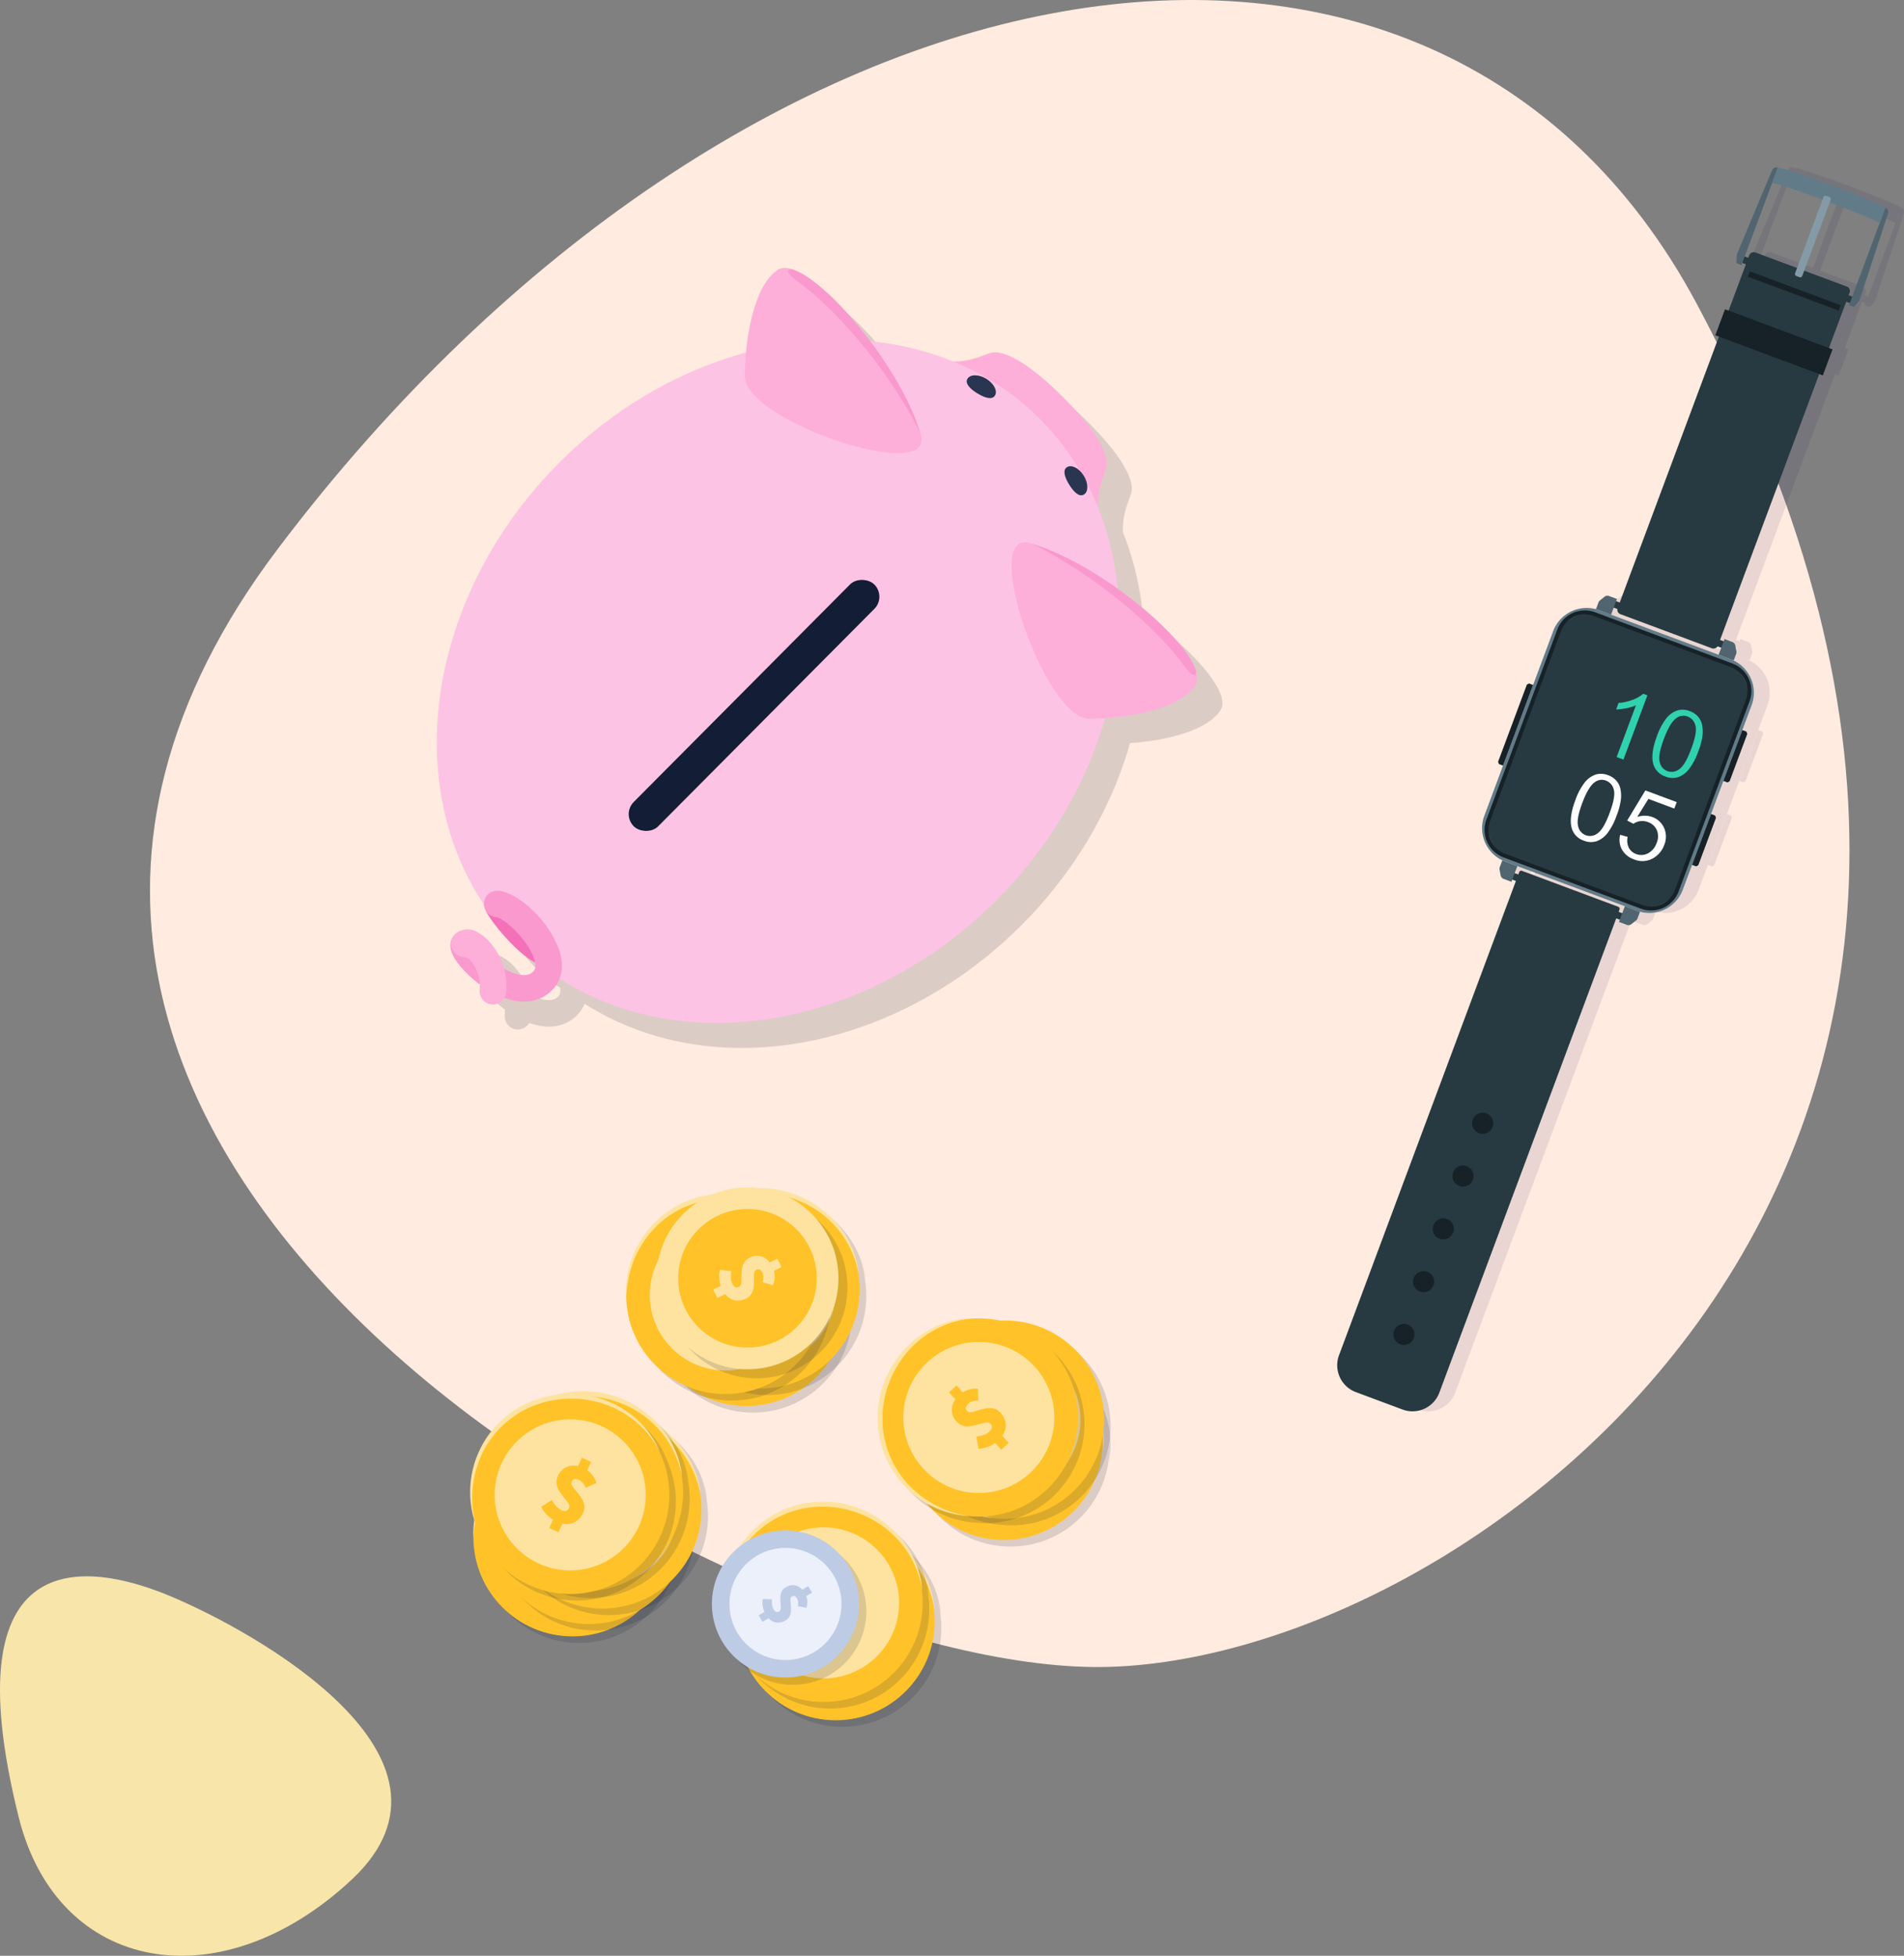 <svg xmlns="http://www.w3.org/2000/svg" width="397.678" height="408.45" viewBox="0 0 397.678 408.45">
  <rect x="0" y="0" width="397.678" height="408.45" fill="#808080" stroke="none"/>
  <g id="Groupe_23644" data-name="Groupe 23644" transform="translate(-842.71 -2879)">
    <g id="Groupe_21835" data-name="Groupe 21835" transform="translate(1031.017 3087.917)">
      <g id="Groupe_21835-2" data-name="Groupe 21835" transform="translate(-197.983 -208.918)">
        <path id="Tracé_61101" data-name="Tracé 61101" d="M364.065,63.442c96.5,180.7-49.5,285.7-126.3,284.7s-266.5-106.1-170-233.6C164.165-13.058,308.865-39.758,364.065,63.442Z" transform="translate(0 0)" fill="#ffebdf"/>
        <path id="Tracé_3274" data-name="Tracé 3274" d="M3.9,379.487c-14.306-57.4,14.038-53.468,31.473-46.225s65.449,33.708,38.089,59.279S12.039,412.211,3.9,379.487Z" transform="translate(9.677 0)" fill="#f8e5a9"/>
      </g>
    </g>
    <g id="Illustration_122" data-name="Illustration 122" transform="translate(1007.809 3023.899)">
      <g id="Groupe_22675" data-name="Groupe 22675" transform="translate(-103.009 -103.064)">
        <g id="Groupe_22672" data-name="Groupe 22672" transform="translate(5.223 5.223)" opacity="0.15" style="mix-blend-mode: multiply;isolation: isolate">
          <path id="Tracé_85251" data-name="Tracé 85251" d="M322.465,79.358s1.276-.009,2.991-.172c-.152,1.716-.153,2.992-.153,2.992l14.877,12.7c-.31-3.3,1.276-6.646,1.7-8.024.668-2.176-1.22-7.041-8.888-14.662-.1-.1-.2-.193-.3-.284s-.185-.195-.286-.295c-7.667-7.621-12.545-9.48-14.716-8.8-1.375.432-4.715,2.038-8.014,1.748Z" transform="translate(-172.914 -30.939)" fill="#131d35" fill-rule="evenodd"/>
          <ellipse id="Ellipse_1112" data-name="Ellipse 1112" cx="77.43" cy="64.594" rx="77.43" ry="64.594" transform="translate(0 109.834) rotate(-45.174)" fill="#131d35"/>
          <rect id="Rectangle_9471" data-name="Rectangle 9471" width="71.248" height="7.201" rx="3.6" transform="matrix(0.705, -0.709, 0.709, 0.705, 67.738, 128.204)" fill="#131d35"/>
          <path id="Tracé_85252" data-name="Tracé 85252" d="M359.973,208.431c7.113-.022,18.887-1.8,22.221-7.035,3.585-5.631-19.128-25.311-34.659-29.641C337.075,168.839,350.594,208.459,359.973,208.431Z" transform="translate(-194.565 -100.168)" fill="#131d35" fill-rule="evenodd"/>
          <path id="Tracé_85253" data-name="Tracé 85253" d="M190.906,36.981c-.022-7.113,1.685-18.9,6.9-22.263,5.609-3.619,25.426,18.974,29.85,34.479C230.635,59.639,190.934,46.36,190.906,36.981Z" transform="translate(-97.424 -0.21)" fill="#131d35" fill-rule="evenodd"/>
          <path id="Tracé_85254" data-name="Tracé 85254" d="M374.62,128.152c.956-.593,2.525.206,3.5,1.784s1,3.339.043,3.932-2.1-.471-3.076-2.05S373.664,128.745,374.62,128.152Z" transform="translate(-213.852 -72.427)" fill="#131d35" fill-rule="evenodd"/>
          <path id="Tracé_85255" data-name="Tracé 85255" d="M323.97,80.088c.587-.96-.221-2.524-1.8-3.493s-3.345-.978-3.932-.019.484,2.094,2.068,3.064S323.382,81.047,323.97,80.088Z" transform="translate(-178.247 -39.317)" fill="#131d35" fill-rule="evenodd"/>
          <path id="Tracé_85256" data-name="Tracé 85256" d="M355.317,172.365c8.872,4.228,21.9,13.375,30.16,23.331,1.456,1.755,3.948,5.788,4.21,3.348C387.385,191.483,368.8,176.332,355.317,172.365Z" transform="translate(-201.92 -100.653)" fill="#131d35"/>
          <path id="Tracé_85257" data-name="Tracé 85257" d="M243.211,49.2C238.93,40.358,229.7,27.382,219.7,19.185c-1.764-1.445-5.812-3.913-3.373-4.189C223.9,17.252,239.162,35.742,243.211,49.2Z" transform="translate(-113.096 -0.633)" fill="#131d35"/>
          <path id="Tracé_85258" data-name="Tracé 85258" d="M52.745,392.661c-4.177-2.248-9.347-8.74-10.233-10.772-.322-.738,5.45-.494,5.45-.494l7.486,7.841Z" transform="translate(-3.101 -233.483)" fill="#131d35"/>
          <path id="Tracé_85259" data-name="Tracé 85259" d="M39.65,375.626a22.14,22.14,0,0,1,4.915,7.186c1.987,4.937.115,7.856-1.178,9.156-2.482,2.5-6.033,3.074-10,1.623a23.01,23.01,0,0,1-7.9-5.223c-4.314-4.288-3.677-6.74-2.383-8.041a2.768,2.768,0,0,1,4.714,2.264c.952,1.539,4.86,5.324,8.565,6.122,1.794.387,2.614-.184,3.075-.648.192-.194.778-.783.157-2.675-1.348-4.1-6.306-8.4-7.79-8.657a2.768,2.768,0,0,1,.167-5.534C34.029,371.246,37,373,39.65,375.626Zm-7.795,1.108h0Zm-4.822,7.5,0,0Z" transform="translate(9.838 -227.026)" fill="#131d35"/>
          <path id="Tracé_85260" data-name="Tracé 85260" d="M30.1,395.551a13.792,13.792,0,0,1,3.933,10.944,2.856,2.856,0,0,1-2.886,2.6,2.768,2.768,0,0,1-2.63-3.1,8.442,8.442,0,0,0-1.88-6.035,2.235,2.235,0,0,0-1.571-.805,2.8,2.8,0,0,1-2.277-1.582,2.7,2.7,0,0,1,.554-3.128,3.808,3.808,0,0,1,4.537-.534A8.551,8.551,0,0,1,30.1,395.551Zm-2.832,2.8,0,0Z" transform="translate(9.603 -241.145)" fill="#131d35"/>
        </g>
        <g id="Groupe_22674" data-name="Groupe 22674" transform="translate(0)">
          <g id="Groupe_22673" data-name="Groupe 22673">
            <path id="Tracé_85261" data-name="Tracé 85261" d="M308.134,65.026s1.276-.009,2.991-.172c-.152,1.716-.153,2.992-.153,2.992l14.877,12.7c-.31-3.3,1.276-6.646,1.7-8.024.668-2.175-1.22-7.041-8.888-14.662-.1-.1-.2-.193-.3-.284s-.185-.195-.286-.295c-7.667-7.621-12.544-9.48-14.716-8.8-1.375.431-4.715,2.038-8.014,1.748Z" transform="translate(-158.583 -16.608)" fill="#fdafda" fill-rule="evenodd"/>
            <ellipse id="Ellipse_1113" data-name="Ellipse 1113" cx="77.43" cy="64.594" rx="77.43" ry="64.594" transform="translate(0 109.834) rotate(-45.174)" fill="#fdc3e4"/>
            <rect id="Rectangle_9472" data-name="Rectangle 9472" width="71.248" height="7.201" rx="3.6" transform="matrix(0.705, -0.709, 0.709, 0.705, 67.738, 128.204)" fill="#131d35"/>
            <path id="Tracé_85262" data-name="Tracé 85262" d="M345.641,194.1c7.112-.021,18.887-1.8,22.221-7.034,3.586-5.631-19.128-25.311-34.659-29.641C322.743,154.507,336.262,194.127,345.641,194.1Z" transform="translate(-180.233 -85.836)" fill="#fdafda" fill-rule="evenodd"/>
            <path id="Tracé_85263" data-name="Tracé 85263" d="M176.575,22.65c-.022-7.112,1.684-18.9,6.9-22.263,5.609-3.619,25.426,18.974,29.85,34.479C216.3,45.308,176.6,32.029,176.575,22.65Z" transform="translate(-83.093 14.121)" fill="#fdafda" fill-rule="evenodd"/>
            <path id="Tracé_85264" data-name="Tracé 85264" d="M360.289,113.821c.956-.593,2.525.206,3.5,1.784s1,3.339.043,3.932-2.1-.471-3.076-2.049S359.333,114.414,360.289,113.821Z" transform="translate(-199.521 -58.096)" fill="#2a3551" fill-rule="evenodd"/>
            <path id="Tracé_85265" data-name="Tracé 85265" d="M309.638,65.756c.587-.959-.221-2.523-1.805-3.493s-3.345-.978-3.932-.019.484,2.094,2.068,3.064S309.051,66.716,309.638,65.756Z" transform="translate(-163.915 -24.986)" fill="#2a3551" fill-rule="evenodd"/>
            <path id="Tracé_85266" data-name="Tracé 85266" d="M340.985,158.033c8.871,4.228,21.9,13.376,30.161,23.331,1.456,1.755,3.948,5.788,4.21,3.348C373.054,177.151,354.471,162,340.985,158.033Z" transform="translate(-187.589 -86.321)" fill="#fa99ce"/>
            <path id="Tracé_85267" data-name="Tracé 85267" d="M228.88,34.873c-4.281-8.846-13.508-21.822-23.514-30.019C203.6,3.409,199.555.942,201.993.665,209.568,2.92,224.831,21.411,228.88,34.873Z" transform="translate(-98.765 13.698)" fill="#fa99ce"/>
            <path id="Tracé_85268" data-name="Tracé 85268" d="M38.413,378.33c-4.177-2.249-9.347-8.74-10.233-10.772-.322-.739,5.45-.494,5.45-.494l7.485,7.841Z" transform="translate(11.231 -219.152)" fill="#f471b9"/>
            <path id="Tracé_85269" data-name="Tracé 85269" d="M25.318,361.295a22.143,22.143,0,0,1,4.915,7.186c1.987,4.937.114,7.856-1.178,9.156-2.482,2.5-6.033,3.074-10,1.623a23.009,23.009,0,0,1-7.9-5.223C6.844,369.749,7.481,367.3,8.775,366a2.768,2.768,0,0,1,4.714,2.264c.952,1.539,4.86,5.324,8.565,6.123,1.794.387,2.614-.184,3.075-.648.192-.194.778-.783.157-2.674-1.348-4.1-6.306-8.4-7.79-8.657a2.768,2.768,0,0,1,.167-5.534C19.7,356.915,22.673,358.665,25.318,361.295ZM17.524,362.4h0ZM12.7,369.9l0,0Z" transform="translate(24.17 -212.695)" fill="#fa99ce"/>
            <path id="Tracé_85270" data-name="Tracé 85270" d="M15.767,381.219A13.79,13.79,0,0,1,19.7,392.162a2.855,2.855,0,0,1-2.885,2.6,2.768,2.768,0,0,1-2.63-3.1,8.442,8.442,0,0,0-1.88-6.036,2.236,2.236,0,0,0-1.571-.8,2.8,2.8,0,0,1-2.277-1.582,2.7,2.7,0,0,1,.554-3.127,3.807,3.807,0,0,1,4.537-.534A8.527,8.527,0,0,1,15.767,381.219Zm-2.832,2.8,0,0Z" transform="translate(23.934 -226.813)" fill="#fdafda"/>
          </g>
        </g>
      </g>
    </g>
    <g id="Illustration_123" data-name="Illustration 123" transform="translate(1007.809 3183.3)">
      <g id="Groupe_22866" data-name="Groupe 22866" transform="translate(-66.869 -56.337)">
        <g id="Groupe_22687" data-name="Groupe 22687" transform="translate(0.637 51.952)">
          <g id="Groupe_22676" data-name="Groupe 22676" transform="translate(1.375 1.375)" opacity="0.15" style="mix-blend-mode: multiply;isolation: isolate">
            <circle id="Ellipse_1114" data-name="Ellipse 1114" cx="20.701" cy="20.701" r="20.701" transform="translate(0.009 0.427)" fill="#131d35"/>
            <path id="Tracé_85271" data-name="Tracé 85271" d="M45.178,122.951c-3.256-16.428-24.068-22.506-35.554-10.286a21.806,21.806,0,0,0-5.646,13.881,20.411,20.411,0,0,1,18.876-21.294c10.777-.963,21.09,6.823,22.324,17.7Z" transform="translate(-3.967 -105.172)" fill="#131d35"/>
            <circle id="Ellipse_1115" data-name="Ellipse 1115" cx="15.771" cy="15.771" r="15.771" transform="translate(4.939 5.358)" fill="#131d35"/>
            <path id="Tracé_85272" data-name="Tracé 85272" d="M32.37,145.667l1.243-1.433a7.211,7.211,0,0,1-1.019-1.474,5.193,5.193,0,0,1-.587-1.827l2.5-.743a6.52,6.52,0,0,0,.526,1.535,3.3,3.3,0,0,0,.756.982,1.6,1.6,0,0,0,.941.477,1,1,0,0,0,.758-.41.867.867,0,0,0,.177-.739,4.6,4.6,0,0,0-.316-1.026q-.243-.575-.5-1.228a7.941,7.941,0,0,1-.4-1.344,3.51,3.51,0,0,1-.018-1.37,2.77,2.77,0,0,1,.674-1.312,3.486,3.486,0,0,1,4.592-.838l1.293-1.491,1.6,1.392-1.267,1.461a4.254,4.254,0,0,1,.837,1.469,6.049,6.049,0,0,1,.283,1.613L42,139.711a4.4,4.4,0,0,0-.29-1.157,2.23,2.23,0,0,0-.6-.824,1.608,1.608,0,0,0-.823-.438.875.875,0,0,0-.739.388.8.8,0,0,0-.151.709,4.506,4.506,0,0,0,.34,1q.255.561.522,1.207a7.872,7.872,0,0,1,.417,1.329,3.364,3.364,0,0,1,.017,1.371,2.914,2.914,0,0,1-.7,1.347,3.956,3.956,0,0,1-2.117,1.327,3.687,3.687,0,0,1-2.579-.428l-1.318,1.519Z" transform="translate(-17.789 -119.101)" fill="#131d35"/>
          </g>
          <g id="Groupe_22686" data-name="Groupe 22686" transform="translate(0)">
            <g id="Groupe_22683" data-name="Groupe 22683">
              <circle id="Ellipse_1116" data-name="Ellipse 1116" cx="20.701" cy="20.701" r="20.701" transform="translate(0.009 0.427)" fill="#ffc329"/>
              <g id="Groupe_22679" data-name="Groupe 22679">
                <path id="Tracé_85273" data-name="Tracé 85273" d="M42.467,120.24C39.211,103.812,18.4,97.735,6.914,109.954a21.806,21.806,0,0,0-5.646,13.882,20.411,20.411,0,0,1,18.876-21.294c10.777-.963,21.09,6.823,22.324,17.7Z" transform="translate(-1.256 -102.461)" fill="#fee3a0"/>
              </g>
              <circle id="Ellipse_1117" data-name="Ellipse 1117" cx="15.771" cy="15.771" r="15.771" transform="translate(4.939 5.358)" fill="#fee3a0"/>
              <g id="Groupe_22682" data-name="Groupe 22682" transform="translate(14.218 14.329)">
                <path id="Tracé_85275" data-name="Tracé 85275" d="M29.659,142.957l1.243-1.433a7.211,7.211,0,0,1-1.019-1.474,5.193,5.193,0,0,1-.587-1.827l2.5-.743a6.5,6.5,0,0,0,.526,1.535,3.3,3.3,0,0,0,.756.982,1.6,1.6,0,0,0,.941.477,1,1,0,0,0,.758-.41.867.867,0,0,0,.177-.739,4.6,4.6,0,0,0-.316-1.026q-.243-.575-.5-1.228a7.941,7.941,0,0,1-.4-1.344,3.509,3.509,0,0,1-.018-1.37,2.77,2.77,0,0,1,.674-1.312,3.486,3.486,0,0,1,4.592-.838l1.293-1.49,1.6,1.391-1.267,1.461a4.247,4.247,0,0,1,.837,1.468,6.049,6.049,0,0,1,.283,1.613L39.293,137a4.4,4.4,0,0,0-.29-1.157,2.23,2.23,0,0,0-.6-.824,1.608,1.608,0,0,0-.823-.438.876.876,0,0,0-.739.388.8.8,0,0,0-.151.709,4.507,4.507,0,0,0,.34,1q.255.561.522,1.207a7.872,7.872,0,0,1,.417,1.329,3.364,3.364,0,0,1,.017,1.371,2.914,2.914,0,0,1-.7,1.347,3.956,3.956,0,0,1-2.117,1.327,3.685,3.685,0,0,1-2.579-.428l-1.318,1.519Z" transform="translate(-29.296 -130.719)" fill="#ffc329"/>
              </g>
            </g>
          </g>
        </g>
        <g id="Groupe_22699" data-name="Groupe 22699" transform="translate(3.343 46.944)">
          <g id="Groupe_22688" data-name="Groupe 22688" transform="translate(1.375 1.375)" opacity="0.15" style="mix-blend-mode: multiply;isolation: isolate">
            <circle id="Ellipse_1118" data-name="Ellipse 1118" cx="20.701" cy="20.701" r="20.701" transform="translate(0.008 0.428)" fill="#131d35"/>
            <path id="Tracé_85276" data-name="Tracé 85276" d="M50.514,113.075c-4.239-20.035-31.712-22.958-39.6-3.9a25.743,25.743,0,0,0-1.6,7.495A20.4,20.4,0,0,1,28.189,95.377c10.778-.962,21.09,6.824,22.325,17.7Z" transform="translate(-9.303 -95.296)" fill="#131d35"/>
            <circle id="Ellipse_1119" data-name="Ellipse 1119" cx="15.771" cy="15.771" r="15.771" transform="translate(4.939 5.358)" fill="#131d35"/>
            <path id="Tracé_85277" data-name="Tracé 85277" d="M37.705,135.792l1.243-1.434a7.207,7.207,0,0,1-1.019-1.474,5.186,5.186,0,0,1-.587-1.827l2.5-.743a6.484,6.484,0,0,0,.526,1.535,3.291,3.291,0,0,0,.756.983,1.6,1.6,0,0,0,.941.477,1,1,0,0,0,.758-.409.868.868,0,0,0,.177-.739,4.6,4.6,0,0,0-.316-1.026q-.243-.575-.5-1.228a7.922,7.922,0,0,1-.4-1.343,3.512,3.512,0,0,1-.018-1.37,2.775,2.775,0,0,1,.674-1.312,3.486,3.486,0,0,1,4.592-.838l1.293-1.49,1.6,1.391-1.267,1.461a4.241,4.241,0,0,1,.838,1.468,6.076,6.076,0,0,1,.283,1.613l-2.438.348a4.4,4.4,0,0,0-.29-1.157,2.232,2.232,0,0,0-.6-.824,1.613,1.613,0,0,0-.823-.439.878.878,0,0,0-.74.389.8.8,0,0,0-.151.709,4.478,4.478,0,0,0,.34,1q.255.561.522,1.207a7.928,7.928,0,0,1,.417,1.328,3.366,3.366,0,0,1,.017,1.371,2.919,2.919,0,0,1-.7,1.347,3.961,3.961,0,0,1-2.117,1.327,3.688,3.688,0,0,1-2.579-.428l-1.318,1.52Z" transform="translate(-23.124 -109.225)" fill="#131d35"/>
          </g>
          <g id="Groupe_22698" data-name="Groupe 22698" transform="translate(0 0)">
            <g id="Groupe_22695" data-name="Groupe 22695">
              <circle id="Ellipse_1120" data-name="Ellipse 1120" cx="20.701" cy="20.701" r="20.701" transform="translate(0.008 0.428)" fill="#ffc329"/>
              <g id="Groupe_22691" data-name="Groupe 22691">
                <path id="Tracé_85278" data-name="Tracé 85278" d="M47.8,110.364c-4.239-20.035-31.712-22.958-39.6-3.9a25.743,25.743,0,0,0-1.6,7.495A20.4,20.4,0,0,1,25.478,92.666c10.778-.962,21.09,6.824,22.325,17.7Z" transform="translate(-6.592 -92.585)" fill="#fee3a0"/>
              </g>
              <circle id="Ellipse_1121" data-name="Ellipse 1121" cx="15.771" cy="15.771" r="15.771" transform="translate(4.939 5.358)" fill="#fee3a0"/>
              <g id="Groupe_22694" data-name="Groupe 22694" transform="translate(14.218 14.329)">
                <path id="Tracé_85280" data-name="Tracé 85280" d="M34.994,133.081l1.243-1.434a7.207,7.207,0,0,1-1.019-1.474,5.2,5.2,0,0,1-.587-1.827l2.5-.743a6.484,6.484,0,0,0,.526,1.535,3.3,3.3,0,0,0,.756.983,1.6,1.6,0,0,0,.941.477,1,1,0,0,0,.758-.409.868.868,0,0,0,.177-.739,4.6,4.6,0,0,0-.316-1.026q-.243-.575-.5-1.228a7.922,7.922,0,0,1-.4-1.343,3.512,3.512,0,0,1-.018-1.37,2.775,2.775,0,0,1,.674-1.312,3.486,3.486,0,0,1,4.592-.838l1.293-1.49,1.6,1.392L45.944,123.7a4.245,4.245,0,0,1,.838,1.468,6.076,6.076,0,0,1,.283,1.613l-2.438.348a4.4,4.4,0,0,0-.29-1.157,2.232,2.232,0,0,0-.6-.823,1.613,1.613,0,0,0-.823-.439.877.877,0,0,0-.739.389.8.8,0,0,0-.151.709,4.506,4.506,0,0,0,.34,1q.255.561.522,1.207a7.928,7.928,0,0,1,.417,1.328,3.366,3.366,0,0,1,.017,1.371,2.919,2.919,0,0,1-.7,1.347,3.961,3.961,0,0,1-2.117,1.327,3.688,3.688,0,0,1-2.579-.428l-1.318,1.52Z" transform="translate(-34.631 -120.843)" fill="#ffc329"/>
              </g>
            </g>
          </g>
        </g>
        <g id="Groupe_22711" data-name="Groupe 22711" transform="translate(4.065 49.369)">
          <g id="Groupe_22700" data-name="Groupe 22700" transform="translate(1.375 1.375)" opacity="0.15" style="mix-blend-mode: multiply;isolation: isolate">
            <circle id="Ellipse_1122" data-name="Ellipse 1122" cx="20.701" cy="20.701" r="20.701" transform="translate(0.009 0.428)" fill="#131d35"/>
            <path id="Tracé_85281" data-name="Tracé 85281" d="M51.938,117.857C48.683,101.43,27.87,95.352,16.385,107.572a21.8,21.8,0,0,0-5.647,13.881,20.412,20.412,0,0,1,18.876-21.294c10.777-.962,21.09,6.824,22.324,17.7Z" transform="translate(-10.727 -100.078)" fill="#131d35"/>
            <circle id="Ellipse_1123" data-name="Ellipse 1123" cx="15.771" cy="15.771" r="15.771" transform="translate(4.939 5.358)" fill="#131d35"/>
            <path id="Tracé_85282" data-name="Tracé 85282" d="M39.13,140.574l1.243-1.433a7.225,7.225,0,0,1-1.019-1.474,5.193,5.193,0,0,1-.587-1.827l2.5-.743a6.521,6.521,0,0,0,.526,1.535,3.3,3.3,0,0,0,.756.982,1.6,1.6,0,0,0,.941.477,1,1,0,0,0,.758-.41.868.868,0,0,0,.177-.739,4.63,4.63,0,0,0-.316-1.026q-.243-.575-.5-1.228a7.922,7.922,0,0,1-.4-1.343,3.529,3.529,0,0,1-.018-1.37,2.77,2.77,0,0,1,.674-1.312,3.486,3.486,0,0,1,4.592-.838l1.293-1.491,1.6,1.392-1.267,1.461a4.258,4.258,0,0,1,.838,1.468,6.076,6.076,0,0,1,.283,1.613l-2.438.349a4.4,4.4,0,0,0-.29-1.157,2.231,2.231,0,0,0-.6-.823,1.606,1.606,0,0,0-.823-.438.875.875,0,0,0-.739.388.8.8,0,0,0-.151.709,4.507,4.507,0,0,0,.34,1q.255.561.522,1.207a7.872,7.872,0,0,1,.417,1.329,3.364,3.364,0,0,1,.017,1.371,2.914,2.914,0,0,1-.7,1.347,3.956,3.956,0,0,1-2.117,1.327,3.69,3.69,0,0,1-2.579-.428l-1.317,1.519Z" transform="translate(-24.549 -114.007)" fill="#131d35"/>
          </g>
          <g id="Groupe_22710" data-name="Groupe 22710" transform="translate(0 0)">
            <g id="Groupe_22707" data-name="Groupe 22707">
              <circle id="Ellipse_1124" data-name="Ellipse 1124" cx="20.701" cy="20.701" r="20.701" transform="translate(0.009 0.428)" fill="#ffc329"/>
              <g id="Groupe_22703" data-name="Groupe 22703">
                <path id="Tracé_85283" data-name="Tracé 85283" d="M49.227,115.147c-3.255-16.428-24.068-22.506-35.553-10.286a21.8,21.8,0,0,0-5.647,13.881A20.412,20.412,0,0,1,26.9,97.448c10.777-.962,21.09,6.824,22.324,17.7Z" transform="translate(-8.016 -97.367)" fill="#fee3a0"/>
              </g>
              <circle id="Ellipse_1125" data-name="Ellipse 1125" cx="15.771" cy="15.771" r="15.771" transform="translate(4.939 5.358)" fill="#fee3a0"/>
              <g id="Groupe_22706" data-name="Groupe 22706" transform="translate(14.218 14.329)">
                <path id="Tracé_85285" data-name="Tracé 85285" d="M36.419,137.863l1.243-1.433a7.211,7.211,0,0,1-1.019-1.474,5.193,5.193,0,0,1-.587-1.827l2.5-.743a6.521,6.521,0,0,0,.526,1.535,3.3,3.3,0,0,0,.756.982,1.6,1.6,0,0,0,.941.477,1,1,0,0,0,.758-.41.868.868,0,0,0,.177-.739,4.63,4.63,0,0,0-.316-1.026q-.243-.575-.5-1.228a7.922,7.922,0,0,1-.4-1.343,3.519,3.519,0,0,1-.017-1.37,2.769,2.769,0,0,1,.673-1.312,3.486,3.486,0,0,1,4.592-.838l1.293-1.491,1.6,1.392-1.267,1.461a4.258,4.258,0,0,1,.838,1.468,6.076,6.076,0,0,1,.283,1.613l-2.437.349a4.423,4.423,0,0,0-.291-1.157,2.231,2.231,0,0,0-.6-.823,1.606,1.606,0,0,0-.823-.438.876.876,0,0,0-.739.388.8.8,0,0,0-.151.709,4.534,4.534,0,0,0,.34,1q.255.561.522,1.207a7.871,7.871,0,0,1,.417,1.329,3.364,3.364,0,0,1,.017,1.371,2.914,2.914,0,0,1-.7,1.347,3.956,3.956,0,0,1-2.117,1.327,3.687,3.687,0,0,1-2.579-.428l-1.317,1.519Z" transform="translate(-36.056 -125.625)" fill="#ffc329"/>
              </g>
            </g>
          </g>
        </g>
        <g id="Groupe_22723" data-name="Groupe 22723" transform="translate(6.862 46.143)">
          <g id="Groupe_22712" data-name="Groupe 22712" transform="translate(1.375 1.375)" opacity="0.15" style="mix-blend-mode: multiply;isolation: isolate">
            <circle id="Ellipse_1126" data-name="Ellipse 1126" cx="20.701" cy="20.701" r="20.701" transform="translate(0.009 0.428)" fill="#131d35"/>
            <path id="Tracé_85286" data-name="Tracé 85286" d="M57.454,111.5c-4.238-20.035-31.712-22.959-39.6-3.9a25.743,25.743,0,0,0-1.6,7.495A20.412,20.412,0,0,1,35.13,93.8c10.777-.962,21.091,6.824,22.324,17.7Z" transform="translate(-16.243 -93.717)" fill="#131d35"/>
            <circle id="Ellipse_1127" data-name="Ellipse 1127" cx="15.771" cy="15.771" r="15.771" transform="translate(4.939 5.358)" fill="#131d35"/>
            <path id="Tracé_85287" data-name="Tracé 85287" d="M44.646,134.213l1.243-1.434a7.225,7.225,0,0,1-1.018-1.474,5.2,5.2,0,0,1-.588-1.827l2.5-.743a6.508,6.508,0,0,0,.526,1.535,3.3,3.3,0,0,0,.756.983,1.6,1.6,0,0,0,.941.477,1,1,0,0,0,.758-.409.868.868,0,0,0,.177-.739,4.6,4.6,0,0,0-.316-1.026q-.243-.575-.5-1.228a8.016,8.016,0,0,1-.4-1.343,3.521,3.521,0,0,1-.017-1.37,2.775,2.775,0,0,1,.674-1.312,3.486,3.486,0,0,1,4.592-.838l1.292-1.49,1.6,1.391L55.6,124.828a4.241,4.241,0,0,1,.838,1.468,6.076,6.076,0,0,1,.283,1.613l-2.437.348a4.44,4.44,0,0,0-.29-1.157,2.233,2.233,0,0,0-.6-.824,1.609,1.609,0,0,0-.823-.439.878.878,0,0,0-.739.389.8.8,0,0,0-.151.709,4.5,4.5,0,0,0,.34,1q.256.561.523,1.207a7.975,7.975,0,0,1,.417,1.328,3.375,3.375,0,0,1,.016,1.371,2.913,2.913,0,0,1-.7,1.347,3.961,3.961,0,0,1-2.117,1.327,3.688,3.688,0,0,1-2.579-.428l-1.318,1.52Z" transform="translate(-30.065 -107.646)" fill="#131d35"/>
          </g>
          <g id="Groupe_22722" data-name="Groupe 22722" transform="translate(0 0)">
            <g id="Groupe_22719" data-name="Groupe 22719">
              <circle id="Ellipse_1128" data-name="Ellipse 1128" cx="20.701" cy="20.701" r="20.701" transform="translate(0.009 0.428)" fill="#ffc329"/>
              <g id="Groupe_22715" data-name="Groupe 22715">
                <path id="Tracé_85288" data-name="Tracé 85288" d="M54.743,108.785c-4.238-20.035-31.712-22.958-39.6-3.9a25.743,25.743,0,0,0-1.6,7.495A20.412,20.412,0,0,1,32.419,91.087c10.777-.962,21.091,6.824,22.324,17.7Z" transform="translate(-13.532 -91.006)" fill="#fee3a0"/>
              </g>
              <circle id="Ellipse_1129" data-name="Ellipse 1129" cx="15.771" cy="15.771" r="15.771" transform="translate(4.939 5.358)" fill="#fee3a0"/>
              <g id="Groupe_22718" data-name="Groupe 22718" transform="translate(14.218 14.329)">
                <path id="Tracé_85290" data-name="Tracé 85290" d="M41.935,131.5l1.243-1.434A7.226,7.226,0,0,1,42.16,128.6a5.2,5.2,0,0,1-.588-1.827l2.5-.743a6.484,6.484,0,0,0,.526,1.535,3.29,3.29,0,0,0,.756.983,1.6,1.6,0,0,0,.941.477,1,1,0,0,0,.758-.409.866.866,0,0,0,.177-.739,4.6,4.6,0,0,0-.316-1.026q-.243-.575-.5-1.228a8.016,8.016,0,0,1-.4-1.343,3.522,3.522,0,0,1-.017-1.37,2.775,2.775,0,0,1,.674-1.312,3.486,3.486,0,0,1,4.592-.838l1.293-1.49,1.6,1.391-1.267,1.461a4.24,4.24,0,0,1,.838,1.468,6.055,6.055,0,0,1,.283,1.613l-2.437.348a4.44,4.44,0,0,0-.29-1.157,2.233,2.233,0,0,0-.6-.823,1.609,1.609,0,0,0-.823-.439.878.878,0,0,0-.739.389.8.8,0,0,0-.151.709,4.511,4.511,0,0,0,.34,1q.256.561.523,1.207a7.927,7.927,0,0,1,.417,1.328,3.375,3.375,0,0,1,.016,1.371,2.913,2.913,0,0,1-.7,1.347,3.96,3.96,0,0,1-2.117,1.327,3.688,3.688,0,0,1-2.579-.428l-1.318,1.52Z" transform="translate(-41.572 -119.264)" fill="#ffc329"/>
              </g>
            </g>
          </g>
        </g>
        <g id="Groupe_22735" data-name="Groupe 22735" transform="translate(3.03 42.564)">
          <g id="Groupe_22724" data-name="Groupe 22724" transform="translate(1.375 1.375)" opacity="0.15" style="mix-blend-mode: multiply;isolation: isolate">
            <circle id="Ellipse_1130" data-name="Ellipse 1130" cx="20.701" cy="20.701" r="20.701" transform="translate(0.009 0.428)" fill="#131d35"/>
            <path id="Tracé_85291" data-name="Tracé 85291" d="M49.9,104.437c-4.238-20.035-31.712-22.959-39.6-3.9a25.743,25.743,0,0,0-1.6,7.495A20.411,20.411,0,0,1,27.574,86.739c10.777-.963,21.091,6.824,22.324,17.7Z" transform="translate(-8.687 -86.658)" fill="#131d35"/>
            <circle id="Ellipse_1131" data-name="Ellipse 1131" cx="15.771" cy="15.771" r="15.771" transform="translate(4.939 5.358)" fill="#131d35"/>
            <path id="Tracé_85292" data-name="Tracé 85292" d="M37.09,127.154l1.243-1.434a7.186,7.186,0,0,1-1.018-1.474,5.186,5.186,0,0,1-.588-1.828l2.5-.742a6.508,6.508,0,0,0,.526,1.535,3.3,3.3,0,0,0,.756.983,1.6,1.6,0,0,0,.941.477,1,1,0,0,0,.758-.409.868.868,0,0,0,.177-.739,4.622,4.622,0,0,0-.316-1.026q-.243-.576-.5-1.228a8.016,8.016,0,0,1-.4-1.343,3.521,3.521,0,0,1-.017-1.37,2.771,2.771,0,0,1,.673-1.312,3.486,3.486,0,0,1,4.592-.838l1.293-1.49,1.6,1.391-1.267,1.461a4.241,4.241,0,0,1,.838,1.468,6.076,6.076,0,0,1,.283,1.613l-2.437.348a4.413,4.413,0,0,0-.291-1.157,2.232,2.232,0,0,0-.6-.824,1.612,1.612,0,0,0-.823-.438.878.878,0,0,0-.739.388.8.8,0,0,0-.151.709,4.524,4.524,0,0,0,.34,1q.255.561.523,1.207a7.974,7.974,0,0,1,.417,1.328,3.375,3.375,0,0,1,.016,1.371,2.918,2.918,0,0,1-.7,1.347,3.962,3.962,0,0,1-2.118,1.327,3.688,3.688,0,0,1-2.579-.428l-1.317,1.52Z" transform="translate(-22.509 -100.587)" fill="#131d35"/>
          </g>
          <g id="Groupe_22734" data-name="Groupe 22734" transform="translate(0 0)">
            <g id="Groupe_22731" data-name="Groupe 22731">
              <circle id="Ellipse_1132" data-name="Ellipse 1132" cx="20.701" cy="20.701" r="20.701" transform="translate(0.009 0.428)" fill="#ffc329"/>
              <g id="Groupe_22727" data-name="Groupe 22727">
                <path id="Tracé_85293" data-name="Tracé 85293" d="M47.187,101.726c-4.238-20.035-31.712-22.959-39.6-3.9a25.743,25.743,0,0,0-1.6,7.495A20.411,20.411,0,0,1,24.863,84.028c10.777-.962,21.091,6.824,22.324,17.7Z" transform="translate(-5.976 -83.947)" fill="#fee3a0"/>
              </g>
              <circle id="Ellipse_1133" data-name="Ellipse 1133" cx="15.771" cy="15.771" r="15.771" transform="translate(4.939 5.358)" fill="#fee3a0"/>
              <g id="Groupe_22730" data-name="Groupe 22730" transform="translate(14.218 14.329)">
                <path id="Tracé_85295" data-name="Tracé 85295" d="M34.379,124.443l1.243-1.434a7.206,7.206,0,0,1-1.018-1.474,5.186,5.186,0,0,1-.588-1.828l2.5-.742a6.508,6.508,0,0,0,.526,1.535,3.3,3.3,0,0,0,.756.983,1.6,1.6,0,0,0,.941.477,1,1,0,0,0,.758-.409.868.868,0,0,0,.177-.739,4.622,4.622,0,0,0-.316-1.026q-.243-.575-.5-1.228a8.016,8.016,0,0,1-.4-1.343,3.522,3.522,0,0,1-.017-1.37,2.771,2.771,0,0,1,.673-1.312A3.487,3.487,0,0,1,43.7,113.7l1.292-1.49,1.6,1.391-1.267,1.461a4.241,4.241,0,0,1,.838,1.468,6.076,6.076,0,0,1,.283,1.613l-2.437.348a4.413,4.413,0,0,0-.291-1.157,2.226,2.226,0,0,0-.6-.823,1.609,1.609,0,0,0-.823-.439.878.878,0,0,0-.739.389.8.8,0,0,0-.151.708,4.524,4.524,0,0,0,.34,1q.255.561.523,1.207a7.974,7.974,0,0,1,.417,1.328,3.375,3.375,0,0,1,.016,1.371,2.913,2.913,0,0,1-.7,1.347,3.96,3.96,0,0,1-2.118,1.327,3.688,3.688,0,0,1-2.579-.428l-1.317,1.52Z" transform="translate(-34.016 -112.205)" fill="#ffc329"/>
              </g>
            </g>
          </g>
        </g>
        <g id="Groupe_22747" data-name="Groupe 22747" transform="translate(0 43.124)">
          <g id="Groupe_22736" data-name="Groupe 22736" transform="translate(1.375 1.375)" opacity="0.15" style="mix-blend-mode: multiply;isolation: isolate">
            <circle id="Ellipse_1134" data-name="Ellipse 1134" cx="20.701" cy="20.701" r="20.701" transform="translate(0.167 0.402)" fill="#131d35"/>
            <path id="Tracé_85296" data-name="Tracé 85296" d="M42.357,99.982C34.689,85.093,13.007,85,5.345,99.92a21.808,21.808,0,0,0-1.591,14.9A20.412,20.412,0,0,1,16.012,89.14c10.092-3.9,22.155.731,26.345,10.842Z" transform="translate(-2.711 -87.763)" fill="#131d35"/>
            <circle id="Ellipse_1135" data-name="Ellipse 1135" cx="15.771" cy="15.771" r="15.771" transform="translate(5.097 5.332)" fill="#131d35"/>
            <path id="Tracé_85297" data-name="Tracé 85297" d="M33.6,128.742l.8-1.721a7.226,7.226,0,0,1-1.386-1.135,5.187,5.187,0,0,1-1.069-1.594l2.2-1.4a6.508,6.508,0,0,0,.93,1.33,3.284,3.284,0,0,0,1,.735,1.6,1.6,0,0,0,1.036.2,1,1,0,0,0,.615-.6.867.867,0,0,0-.034-.759,4.588,4.588,0,0,0-.587-.9q-.392-.486-.824-1.041a7.973,7.973,0,0,1-.76-1.179,3.509,3.509,0,0,1-.4-1.312,2.774,2.774,0,0,1,.285-1.447,3.486,3.486,0,0,1,4.182-2.074l.831-1.789,1.927.894-.814,1.755a4.234,4.234,0,0,1,1.21,1.179,6.057,6.057,0,0,1,.718,1.472l-2.246,1.008a4.418,4.418,0,0,0-.6-1.031,2.236,2.236,0,0,0-.808-.625,1.615,1.615,0,0,0-.912-.194c-.243.041-.444.233-.6.578a.8.8,0,0,0,.051.723,4.478,4.478,0,0,0,.6.865q.4.469.836,1.016a7.924,7.924,0,0,1,.768,1.162,3.366,3.366,0,0,1,.4,1.313,2.917,2.917,0,0,1-.3,1.489,3.958,3.958,0,0,1-1.668,1.86,3.686,3.686,0,0,1-2.6.3l-.847,1.824Z" transform="translate(-17.121 -100.719)" fill="#131d35"/>
          </g>
          <g id="Groupe_22746" data-name="Groupe 22746" transform="translate(0 0)">
            <g id="Groupe_22743" data-name="Groupe 22743">
              <circle id="Ellipse_1136" data-name="Ellipse 1136" cx="20.701" cy="20.701" r="20.701" transform="translate(0.167 0.402)" fill="#ffc329"/>
              <g id="Groupe_22739" data-name="Groupe 22739">
                <path id="Tracé_85298" data-name="Tracé 85298" d="M39.646,97.271c-7.668-14.889-29.35-14.98-37.012-.062a21.808,21.808,0,0,0-1.591,14.9A20.412,20.412,0,0,1,13.3,86.429c10.092-3.9,22.155.731,26.345,10.842Z" transform="translate(0 -85.052)" fill="#fee3a0"/>
              </g>
              <circle id="Ellipse_1137" data-name="Ellipse 1137" cx="15.771" cy="15.771" r="15.771" transform="translate(5.097 5.332)" fill="#fee3a0"/>
              <g id="Groupe_22742" data-name="Groupe 22742" transform="translate(14.824 13.329)">
                <path id="Tracé_85300" data-name="Tracé 85300" d="M30.891,126.031l.8-1.721a7.213,7.213,0,0,1-1.386-1.135,5.187,5.187,0,0,1-1.069-1.594l2.2-1.4a6.508,6.508,0,0,0,.93,1.33,3.283,3.283,0,0,0,1,.735,1.6,1.6,0,0,0,1.036.2,1,1,0,0,0,.615-.6.866.866,0,0,0-.034-.759,4.588,4.588,0,0,0-.587-.9q-.392-.486-.824-1.041a7.973,7.973,0,0,1-.76-1.179,3.51,3.51,0,0,1-.4-1.312A2.774,2.774,0,0,1,32.7,115.2a3.486,3.486,0,0,1,4.182-2.074l.831-1.789,1.927.894-.814,1.754a4.234,4.234,0,0,1,1.21,1.179,6.057,6.057,0,0,1,.718,1.472L38.5,117.645a4.418,4.418,0,0,0-.6-1.031,2.236,2.236,0,0,0-.808-.625,1.61,1.61,0,0,0-.912-.193c-.243.04-.444.233-.6.578a.8.8,0,0,0,.051.723,4.478,4.478,0,0,0,.6.865q.4.469.836,1.016a7.925,7.925,0,0,1,.768,1.162,3.366,3.366,0,0,1,.4,1.313,2.917,2.917,0,0,1-.3,1.489,3.958,3.958,0,0,1-1.668,1.86,3.686,3.686,0,0,1-2.6.3l-.847,1.824Z" transform="translate(-29.234 -111.337)" fill="#ffc329"/>
              </g>
            </g>
          </g>
        </g>
        <g id="Groupe_22759" data-name="Groupe 22759" transform="translate(36.945 3.849)">
          <g id="Groupe_22748" data-name="Groupe 22748" transform="translate(1.375 1.375)" opacity="0.15" style="mix-blend-mode: multiply;isolation: isolate">
            <circle id="Ellipse_1138" data-name="Ellipse 1138" cx="20.701" cy="20.701" r="20.701" transform="translate(0.009 0.427)" fill="#131d35"/>
            <path id="Tracé_85301" data-name="Tracé 85301" d="M116.781,28.089c-4.238-20.035-31.712-22.959-39.6-3.9a25.75,25.75,0,0,0-1.6,7.495A20.411,20.411,0,0,1,94.457,10.391c10.777-.963,21.091,6.823,22.324,17.7Z" transform="translate(-75.57 -10.31)" fill="#131d35"/>
            <circle id="Ellipse_1139" data-name="Ellipse 1139" cx="15.771" cy="15.771" r="15.771" transform="translate(4.939 5.358)" fill="#131d35"/>
            <path id="Tracé_85302" data-name="Tracé 85302" d="M103.974,50.806l1.243-1.433A7.21,7.21,0,0,1,104.2,47.9a5.183,5.183,0,0,1-.587-1.827l2.5-.743a6.5,6.5,0,0,0,.526,1.535,3.289,3.289,0,0,0,.756.982,1.6,1.6,0,0,0,.941.477,1,1,0,0,0,.758-.41.867.867,0,0,0,.177-.739,4.6,4.6,0,0,0-.316-1.026q-.243-.575-.5-1.228a7.941,7.941,0,0,1-.4-1.344,3.509,3.509,0,0,1-.018-1.37A2.77,2.77,0,0,1,108.7,40.9a3.486,3.486,0,0,1,4.592-.838l1.293-1.49,1.6,1.391-1.267,1.461a4.241,4.241,0,0,1,.838,1.468,6.069,6.069,0,0,1,.283,1.613l-2.438.348a4.4,4.4,0,0,0-.29-1.157,2.237,2.237,0,0,0-.6-.823,1.6,1.6,0,0,0-.823-.438.876.876,0,0,0-.74.388.8.8,0,0,0-.151.709,4.481,4.481,0,0,0,.34,1q.255.561.522,1.207a7.918,7.918,0,0,1,.417,1.329,3.382,3.382,0,0,1,.017,1.371,2.919,2.919,0,0,1-.7,1.347,3.957,3.957,0,0,1-2.117,1.327,3.687,3.687,0,0,1-2.579-.428L105.578,52.2Z" transform="translate(-89.392 -24.239)" fill="#131d35"/>
          </g>
          <g id="Groupe_22758" data-name="Groupe 22758">
            <g id="Groupe_22755" data-name="Groupe 22755">
              <circle id="Ellipse_1140" data-name="Ellipse 1140" cx="20.701" cy="20.701" r="20.701" transform="translate(0.009 0.427)" fill="#ffc329"/>
              <g id="Groupe_22751" data-name="Groupe 22751">
                <path id="Tracé_85303" data-name="Tracé 85303" d="M114.07,25.378c-4.238-20.035-31.712-22.959-39.6-3.9a25.75,25.75,0,0,0-1.6,7.5A20.412,20.412,0,0,1,91.746,7.68c10.777-.963,21.091,6.823,22.324,17.7Z" transform="translate(-72.859 -7.599)" fill="#fee3a0"/>
              </g>
              <circle id="Ellipse_1141" data-name="Ellipse 1141" cx="15.771" cy="15.771" r="15.771" transform="translate(4.939 5.358)" fill="#fee3a0"/>
              <g id="Groupe_22754" data-name="Groupe 22754" transform="translate(14.219 14.329)">
                <path id="Tracé_85305" data-name="Tracé 85305" d="M101.263,48.095l1.243-1.433a7.211,7.211,0,0,1-1.019-1.474,5.183,5.183,0,0,1-.587-1.827l2.5-.742a6.5,6.5,0,0,0,.526,1.535,3.289,3.289,0,0,0,.756.982,1.6,1.6,0,0,0,.941.477,1,1,0,0,0,.758-.41.867.867,0,0,0,.177-.739,4.6,4.6,0,0,0-.316-1.026q-.243-.575-.5-1.228a7.941,7.941,0,0,1-.4-1.344,3.509,3.509,0,0,1-.018-1.37,2.77,2.77,0,0,1,.674-1.312,3.486,3.486,0,0,1,4.592-.838l1.293-1.49,1.6,1.391-1.267,1.461a4.241,4.241,0,0,1,.838,1.468,6.069,6.069,0,0,1,.283,1.613l-2.438.348a4.4,4.4,0,0,0-.29-1.157,2.242,2.242,0,0,0-.6-.823,1.611,1.611,0,0,0-.823-.438.878.878,0,0,0-.74.388.8.8,0,0,0-.151.709,4.481,4.481,0,0,0,.34,1q.255.561.522,1.207a7.918,7.918,0,0,1,.417,1.329,3.384,3.384,0,0,1,.017,1.371,2.924,2.924,0,0,1-.7,1.347,3.96,3.96,0,0,1-2.117,1.327,3.685,3.685,0,0,1-2.579-.428l-1.318,1.52Z" transform="translate(-100.9 -35.857)" fill="#ffc329"/>
              </g>
            </g>
          </g>
        </g>
        <g id="Groupe_22771" data-name="Groupe 22771" transform="translate(39.919 0.177)">
          <g id="Groupe_22760" data-name="Groupe 22760" transform="translate(1.375 1.375)" opacity="0.15" style="mix-blend-mode: multiply;isolation: isolate">
            <circle id="Ellipse_1142" data-name="Ellipse 1142" cx="20.701" cy="20.701" r="20.701" transform="translate(0.008 0.428)" fill="#131d35"/>
            <path id="Tracé_85306" data-name="Tracé 85306" d="M122.646,20.847c-4.239-20.035-31.712-22.958-39.6-3.9a25.743,25.743,0,0,0-1.6,7.495A20.4,20.4,0,0,1,100.321,3.149c10.777-.962,21.09,6.824,22.325,17.7Z" transform="translate(-81.435 -3.068)" fill="#131d35"/>
            <circle id="Ellipse_1143" data-name="Ellipse 1143" cx="15.771" cy="15.771" r="15.771" transform="translate(4.938 5.358)" fill="#131d35"/>
            <path id="Tracé_85307" data-name="Tracé 85307" d="M109.836,43.564l1.243-1.434a7.206,7.206,0,0,1-1.019-1.474,5.2,5.2,0,0,1-.588-1.828l2.5-.742a6.484,6.484,0,0,0,.526,1.535,3.29,3.29,0,0,0,.756.983,1.6,1.6,0,0,0,.941.477,1,1,0,0,0,.758-.409.866.866,0,0,0,.177-.739,4.6,4.6,0,0,0-.316-1.026q-.243-.575-.5-1.228a7.921,7.921,0,0,1-.4-1.343,3.512,3.512,0,0,1-.018-1.37,2.775,2.775,0,0,1,.674-1.312,3.486,3.486,0,0,1,4.592-.838l1.293-1.49,1.6,1.391-1.267,1.461a4.241,4.241,0,0,1,.838,1.468,6.076,6.076,0,0,1,.283,1.613l-2.438.348a4.415,4.415,0,0,0-.29-1.157,2.233,2.233,0,0,0-.6-.823,1.61,1.61,0,0,0-.823-.439.878.878,0,0,0-.74.389.8.8,0,0,0-.151.709,4.478,4.478,0,0,0,.34,1q.255.561.522,1.207a7.927,7.927,0,0,1,.417,1.328,3.375,3.375,0,0,1,.016,1.371,2.913,2.913,0,0,1-.7,1.347,3.96,3.96,0,0,1-2.117,1.327,3.688,3.688,0,0,1-2.579-.428l-1.318,1.52Z" transform="translate(-95.255 -16.997)" fill="#131d35"/>
          </g>
          <g id="Groupe_22770" data-name="Groupe 22770">
            <g id="Groupe_22767" data-name="Groupe 22767">
              <circle id="Ellipse_1144" data-name="Ellipse 1144" cx="20.701" cy="20.701" r="20.701" transform="translate(0.008 0.428)" fill="#ffc329"/>
              <g id="Groupe_22763" data-name="Groupe 22763">
                <path id="Tracé_85308" data-name="Tracé 85308" d="M119.935,18.136C115.7-1.9,88.223-4.822,80.337,14.237a25.743,25.743,0,0,0-1.6,7.495A20.4,20.4,0,0,1,97.61.438c10.777-.962,21.09,6.824,22.325,17.7Z" transform="translate(-78.724 -0.357)" fill="#fee3a0"/>
              </g>
              <circle id="Ellipse_1145" data-name="Ellipse 1145" cx="15.771" cy="15.771" r="15.771" transform="translate(4.939 5.358)" fill="#fee3a0"/>
              <g id="Groupe_22766" data-name="Groupe 22766" transform="translate(14.218 14.329)">
                <path id="Tracé_85310" data-name="Tracé 85310" d="M107.126,40.853l1.243-1.434a7.207,7.207,0,0,1-1.019-1.474,5.185,5.185,0,0,1-.587-1.828l2.5-.742a6.483,6.483,0,0,0,.526,1.535,3.291,3.291,0,0,0,.756.983,1.6,1.6,0,0,0,.941.477,1,1,0,0,0,.758-.409.868.868,0,0,0,.177-.739,4.6,4.6,0,0,0-.316-1.026q-.243-.575-.5-1.228a7.922,7.922,0,0,1-.4-1.343,3.512,3.512,0,0,1-.018-1.37,2.775,2.775,0,0,1,.674-1.312,3.486,3.486,0,0,1,4.592-.838l1.293-1.49,1.6,1.391-1.267,1.461a4.24,4.24,0,0,1,.838,1.468,6.077,6.077,0,0,1,.283,1.613l-2.438.348a4.42,4.42,0,0,0-.29-1.157,2.233,2.233,0,0,0-.6-.823,1.61,1.61,0,0,0-.823-.439.878.878,0,0,0-.74.389.8.8,0,0,0-.151.709,4.477,4.477,0,0,0,.34,1q.255.561.522,1.207a7.927,7.927,0,0,1,.417,1.328,3.375,3.375,0,0,1,.016,1.371,2.913,2.913,0,0,1-.7,1.347,3.961,3.961,0,0,1-2.117,1.327,3.688,3.688,0,0,1-2.579-.428l-1.318,1.52Z" transform="translate(-106.763 -28.615)" fill="#ffc329"/>
              </g>
            </g>
          </g>
        </g>
        <g id="Groupe_22783" data-name="Groupe 22783" transform="translate(32.545 1.342)">
          <g id="Groupe_22772" data-name="Groupe 22772" transform="translate(1.375 1.374)" opacity="0.15" style="mix-blend-mode: multiply;isolation: isolate">
            <circle id="Ellipse_1146" data-name="Ellipse 1146" cx="20.701" cy="20.701" r="20.701" transform="translate(0.008 0.428)" fill="#131d35"/>
            <path id="Tracé_85311" data-name="Tracé 85311" d="M108.1,23.144C103.863,3.109,76.39.185,68.5,19.244a25.75,25.75,0,0,0-1.6,7.495A20.4,20.4,0,0,1,85.778,5.445c10.778-.962,21.091,6.824,22.325,17.7Z" transform="translate(-66.892 -5.364)" fill="#131d35"/>
            <circle id="Ellipse_1147" data-name="Ellipse 1147" cx="15.771" cy="15.771" r="15.771" transform="translate(4.938 5.358)" fill="#131d35"/>
            <path id="Tracé_85312" data-name="Tracé 85312" d="M95.293,45.86l1.243-1.433a7.21,7.21,0,0,1-1.019-1.474,5.193,5.193,0,0,1-.587-1.827l2.5-.743a6.521,6.521,0,0,0,.526,1.535,3.3,3.3,0,0,0,.756.982,1.6,1.6,0,0,0,.941.477,1,1,0,0,0,.758-.41.867.867,0,0,0,.177-.739,4.657,4.657,0,0,0-.316-1.026q-.243-.575-.5-1.228a7.941,7.941,0,0,1-.4-1.344,3.509,3.509,0,0,1-.018-1.37,2.77,2.77,0,0,1,.674-1.312,3.486,3.486,0,0,1,4.592-.838l1.293-1.491,1.6,1.392-1.267,1.461a4.258,4.258,0,0,1,.838,1.468,6.076,6.076,0,0,1,.283,1.613l-2.438.349a4.4,4.4,0,0,0-.29-1.157,2.23,2.23,0,0,0-.6-.823,1.606,1.606,0,0,0-.823-.438.875.875,0,0,0-.739.388.8.8,0,0,0-.151.709,4.507,4.507,0,0,0,.34,1q.255.561.522,1.207a7.872,7.872,0,0,1,.417,1.329,3.364,3.364,0,0,1,.017,1.371,2.914,2.914,0,0,1-.7,1.347,3.956,3.956,0,0,1-2.117,1.327,3.687,3.687,0,0,1-2.579-.428L96.9,47.252Z" transform="translate(-80.712 -19.293)" fill="#131d35"/>
          </g>
          <g id="Groupe_22782" data-name="Groupe 22782">
            <g id="Groupe_22779" data-name="Groupe 22779">
              <circle id="Ellipse_1148" data-name="Ellipse 1148" cx="20.701" cy="20.701" r="20.701" transform="translate(0.008 0.427)" fill="#ffc329"/>
              <g id="Groupe_22775" data-name="Groupe 22775">
                <path id="Tracé_85313" data-name="Tracé 85313" d="M105.391,20.433C101.152.4,73.679-2.526,65.794,16.534a25.75,25.75,0,0,0-1.6,7.495A20.4,20.4,0,0,1,83.067,2.735c10.778-.963,21.091,6.823,22.325,17.7Z" transform="translate(-64.181 -2.654)" fill="#fee3a0"/>
              </g>
              <circle id="Ellipse_1149" data-name="Ellipse 1149" cx="15.771" cy="15.771" r="15.771" transform="translate(4.938 5.358)" fill="#fee3a0"/>
              <g id="Groupe_22778" data-name="Groupe 22778" transform="translate(14.218 14.328)">
                <path id="Tracé_85315" data-name="Tracé 85315" d="M92.582,43.149l1.243-1.433a7.211,7.211,0,0,1-1.019-1.474,5.193,5.193,0,0,1-.587-1.827l2.5-.743a6.521,6.521,0,0,0,.526,1.535A3.3,3.3,0,0,0,96,40.19a1.6,1.6,0,0,0,.941.477,1,1,0,0,0,.758-.41.867.867,0,0,0,.177-.739,4.63,4.63,0,0,0-.316-1.026q-.243-.575-.5-1.228a7.941,7.941,0,0,1-.4-1.344,3.519,3.519,0,0,1-.017-1.37,2.765,2.765,0,0,1,.673-1.312A3.486,3.486,0,0,1,101.9,32.4l1.293-1.491,1.6,1.392-1.267,1.461a4.255,4.255,0,0,1,.838,1.468,6.069,6.069,0,0,1,.283,1.613l-2.437.348a4.423,4.423,0,0,0-.291-1.157,2.23,2.23,0,0,0-.6-.823,1.606,1.606,0,0,0-.823-.438.876.876,0,0,0-.739.388.8.8,0,0,0-.151.709,4.534,4.534,0,0,0,.34,1q.255.561.522,1.207a7.872,7.872,0,0,1,.417,1.329,3.364,3.364,0,0,1,.017,1.371,2.914,2.914,0,0,1-.7,1.347,3.956,3.956,0,0,1-2.117,1.327,3.687,3.687,0,0,1-2.579-.428l-1.317,1.519Z" transform="translate(-92.219 -30.911)" fill="#ffc329"/>
              </g>
            </g>
          </g>
        </g>
        <g id="Groupe_22795" data-name="Groupe 22795" transform="translate(90.725 31.794)">
          <g id="Groupe_22784" data-name="Groupe 22784" transform="translate(1.375 1.375)" opacity="0.15" style="mix-blend-mode: multiply;isolation: isolate">
            <circle id="Ellipse_1150" data-name="Ellipse 1150" cx="20.701" cy="20.701" r="20.701" transform="translate(0 0.457)" fill="#131d35"/>
            <path id="Tracé_85316" data-name="Tracé 85316" d="M223.742,89.5c1.794-16.651-16.257-28.662-30.865-20.426a21.806,21.806,0,0,0-9.531,11.564,20.4,20.4,0,0,1,24.37-14.692c10.574,2.3,18.094,12.805,16.027,23.553Z" transform="translate(-182.474 -65.42)" fill="#131d35"/>
            <circle id="Ellipse_1151" data-name="Ellipse 1151" cx="15.771" cy="15.771" r="15.771" transform="translate(4.93 5.387)" fill="#131d35"/>
            <path id="Tracé_85317" data-name="Tracé 85317" d="M207.716,105.34l1.614-1a7.2,7.2,0,0,1-.532-1.71,5.188,5.188,0,0,1-.016-1.919l2.609.038a6.515,6.515,0,0,0,.044,1.622,3.305,3.305,0,0,0,.428,1.163,1.6,1.6,0,0,0,.756.736,1,1,0,0,0,.845-.165.867.867,0,0,0,.389-.653,4.582,4.582,0,0,0,0-1.073q-.06-.621-.115-1.322a7.906,7.906,0,0,1,.015-1.4,3.514,3.514,0,0,1,.392-1.313,2.77,2.77,0,0,1,1.034-1.051,3.486,3.486,0,0,1,4.633.57l1.678-1.037,1.117,1.807-1.645,1.016a4.251,4.251,0,0,1,.361,1.652,6.076,6.076,0,0,1-.21,1.623l-2.43-.395a4.416,4.416,0,0,0,.068-1.191,2.232,2.232,0,0,0-.33-.966,1.611,1.611,0,0,0-.655-.664.877.877,0,0,0-.821.15.8.8,0,0,0-.356.632,4.489,4.489,0,0,0,.027,1.054q.075.612.138,1.308a7.932,7.932,0,0,1,0,1.392,3.369,3.369,0,0,1-.393,1.313,2.911,2.911,0,0,1-1.074,1.076,3.96,3.96,0,0,1-2.417.635,3.688,3.688,0,0,1-2.334-1.178l-1.711,1.057Z" transform="translate(-194.487 -80.82)" fill="#131d35"/>
          </g>
          <g id="Groupe_22794" data-name="Groupe 22794" transform="translate(0)">
            <g id="Groupe_22791" data-name="Groupe 22791">
              <circle id="Ellipse_1152" data-name="Ellipse 1152" cx="20.701" cy="20.701" r="20.701" transform="translate(0 0.457)" fill="#ffc329"/>
              <g id="Groupe_22787" data-name="Groupe 22787" transform="translate(0.872)">
                <path id="Tracé_85318" data-name="Tracé 85318" d="M221.031,86.786c1.794-16.651-16.257-28.662-30.865-20.426a21.806,21.806,0,0,0-9.531,11.564A20.4,20.4,0,0,1,205,63.233c10.574,2.3,18.094,12.805,16.027,23.553Z" transform="translate(-180.635 -62.709)" fill="#fee3a0"/>
              </g>
              <circle id="Ellipse_1153" data-name="Ellipse 1153" cx="15.771" cy="15.771" r="15.771" transform="translate(4.93 5.387)" fill="#fee3a0"/>
              <g id="Groupe_22790" data-name="Groupe 22790" transform="translate(13.229 15.843)">
                <path id="Tracé_85320" data-name="Tracé 85320" d="M205.005,102.629l1.614-1a7.2,7.2,0,0,1-.532-1.71A5.188,5.188,0,0,1,206.071,98l2.609.038a6.515,6.515,0,0,0,.044,1.622,3.305,3.305,0,0,0,.428,1.163,1.6,1.6,0,0,0,.756.736,1,1,0,0,0,.845-.165.867.867,0,0,0,.389-.653,4.582,4.582,0,0,0,0-1.073q-.06-.621-.115-1.322a7.9,7.9,0,0,1,.015-1.4,3.513,3.513,0,0,1,.392-1.313,2.77,2.77,0,0,1,1.034-1.051,3.486,3.486,0,0,1,4.633.57l1.678-1.037,1.117,1.807-1.645,1.017a4.247,4.247,0,0,1,.361,1.651,6.055,6.055,0,0,1-.21,1.623l-2.43-.395a4.395,4.395,0,0,0,.068-1.191,2.232,2.232,0,0,0-.33-.966A1.611,1.611,0,0,0,215.06,97a.877.877,0,0,0-.821.15.8.8,0,0,0-.356.632,4.489,4.489,0,0,0,.027,1.054q.075.612.138,1.308a7.932,7.932,0,0,1,0,1.392,3.374,3.374,0,0,1-.393,1.314,2.914,2.914,0,0,1-1.074,1.075,3.959,3.959,0,0,1-2.417.635,3.688,3.688,0,0,1-2.334-1.178l-1.711,1.057Z" transform="translate(-205.005 -93.951)" fill="#ffc329"/>
              </g>
            </g>
          </g>
        </g>
        <g id="Groupe_22807" data-name="Groupe 22807" transform="translate(90.532 27.766)">
          <g id="Groupe_22796" data-name="Groupe 22796" transform="translate(1.375 1.375)" opacity="0.15" style="mix-blend-mode: multiply;isolation: isolate">
            <circle id="Ellipse_1154" data-name="Ellipse 1154" cx="20.701" cy="20.701" r="20.701" transform="translate(0.43 0.053)" fill="#131d35"/>
            <path id="Tracé_85321" data-name="Tracé 85321" d="M201.472,57.478c-16.7,1.295-25.188,21.245-14.41,34.091a21.805,21.805,0,0,0,13.118,7.245,20.4,20.4,0,0,1-18.918-21.257c.316-10.816,9.264-20.138,20.209-20.08Z" transform="translate(-181.248 -57.477)" fill="#131d35"/>
            <circle id="Ellipse_1155" data-name="Ellipse 1155" cx="15.771" cy="15.771" r="15.771" transform="translate(5.36 4.983)" fill="#131d35"/>
            <path id="Tracé_85322" data-name="Tracé 85322" d="M221.548,98.635l-1.277-1.4a7.234,7.234,0,0,1-1.584.837,5.176,5.176,0,0,1-1.884.368l-.442-2.571a6.476,6.476,0,0,0,1.586-.341,3.293,3.293,0,0,0,1.065-.634,1.6,1.6,0,0,0,.585-.878,1,1,0,0,0-.317-.8.866.866,0,0,0-.713-.263,4.61,4.61,0,0,0-1.056.192q-.6.173-1.279.356a7.949,7.949,0,0,1-1.382.243,3.525,3.525,0,0,1-1.363-.144,2.771,2.771,0,0,1-1.223-.824,3.486,3.486,0,0,1-.29-4.659l-1.328-1.459,1.571-1.429,1.3,1.43a4.252,4.252,0,0,1,1.556-.659,6.074,6.074,0,0,1,1.635-.091l.058,2.461a4.411,4.411,0,0,0-1.183.152,2.228,2.228,0,0,0-.889.5,1.606,1.606,0,0,0-.532.766.877.877,0,0,0,.3.78.8.8,0,0,0,.686.233,4.494,4.494,0,0,0,1.031-.22q.587-.187,1.26-.376a7.9,7.9,0,0,1,1.369-.258,3.369,3.369,0,0,1,1.363.145,2.917,2.917,0,0,1,1.255.858,3.958,3.958,0,0,1,1.068,2.259,3.687,3.687,0,0,1-.73,2.51l1.353,1.488Z" transform="translate(-195.74 -71.154)" fill="#131d35"/>
          </g>
          <g id="Groupe_22806" data-name="Groupe 22806">
            <g id="Groupe_22803" data-name="Groupe 22803">
              <circle id="Ellipse_1156" data-name="Ellipse 1156" cx="20.701" cy="20.701" r="20.701" transform="translate(0.43 0.053)" fill="#ffc329"/>
              <g id="Groupe_22799" data-name="Groupe 22799">
                <path id="Tracé_85323" data-name="Tracé 85323" d="M198.761,54.767c-16.7,1.295-25.188,21.245-14.41,34.091A21.805,21.805,0,0,0,197.47,96.1a20.4,20.4,0,0,1-18.918-21.257c.316-10.816,9.264-20.138,20.209-20.08Z" transform="translate(-178.537 -54.766)" fill="#fee3a0"/>
              </g>
              <circle id="Ellipse_1157" data-name="Ellipse 1157" cx="15.771" cy="15.771" r="15.771" transform="translate(5.36 4.983)" fill="#fee3a0"/>
              <g id="Groupe_22802" data-name="Groupe 22802" transform="translate(14.907 14.069)">
                <path id="Tracé_85325" data-name="Tracé 85325" d="M218.837,95.924l-1.277-1.4a7.235,7.235,0,0,1-1.584.837,5.176,5.176,0,0,1-1.884.368l-.442-2.571a6.476,6.476,0,0,0,1.586-.341,3.294,3.294,0,0,0,1.065-.634,1.6,1.6,0,0,0,.585-.878,1,1,0,0,0-.317-.8.865.865,0,0,0-.713-.263,4.609,4.609,0,0,0-1.056.192q-.6.173-1.279.356a7.95,7.95,0,0,1-1.382.243,3.525,3.525,0,0,1-1.363-.144,2.771,2.771,0,0,1-1.223-.824,3.486,3.486,0,0,1-.29-4.659l-1.328-1.459,1.571-1.429,1.3,1.43a4.242,4.242,0,0,1,1.556-.658A6.054,6.054,0,0,1,214,83.193l.058,2.461a4.411,4.411,0,0,0-1.183.152,2.228,2.228,0,0,0-.889.5,1.606,1.606,0,0,0-.532.766.877.877,0,0,0,.3.78.8.8,0,0,0,.686.233,4.494,4.494,0,0,0,1.031-.22q.587-.187,1.26-.376a7.9,7.9,0,0,1,1.369-.258,3.36,3.36,0,0,1,1.363.146,2.911,2.911,0,0,1,1.255.858,3.958,3.958,0,0,1,1.068,2.259,3.687,3.687,0,0,1-.73,2.51l1.353,1.488Z" transform="translate(-207.936 -82.512)" fill="#ffc329"/>
              </g>
            </g>
          </g>
        </g>
        <g id="Groupe_22819" data-name="Groupe 22819" transform="translate(85.08 27.315)">
          <g id="Groupe_22808" data-name="Groupe 22808" transform="translate(1.375 1.375)" opacity="0.15" style="mix-blend-mode: multiply;isolation: isolate">
            <circle id="Ellipse_1158" data-name="Ellipse 1158" cx="20.701" cy="20.701" r="20.701" transform="translate(0.43 0.053)" fill="#131d35"/>
            <path id="Tracé_85326" data-name="Tracé 85326" d="M190.72,56.588c-16.7,1.294-25.188,21.245-14.41,34.091a21.806,21.806,0,0,0,13.119,7.246,20.4,20.4,0,0,1-18.918-21.257c.316-10.816,9.264-20.138,20.209-20.08Z" transform="translate(-170.496 -56.587)" fill="#131d35"/>
            <circle id="Ellipse_1159" data-name="Ellipse 1159" cx="15.771" cy="15.771" r="15.771" transform="translate(5.36 4.983)" fill="#131d35"/>
            <path id="Tracé_85327" data-name="Tracé 85327" d="M210.8,97.744l-1.277-1.4a7.213,7.213,0,0,1-1.584.838,5.2,5.2,0,0,1-1.884.368l-.442-2.571a6.5,6.5,0,0,0,1.586-.341A3.286,3.286,0,0,0,208.26,94a1.6,1.6,0,0,0,.585-.878,1,1,0,0,0-.317-.8.869.869,0,0,0-.713-.263,4.613,4.613,0,0,0-1.056.193q-.6.173-1.279.356a7.95,7.95,0,0,1-1.382.243,3.515,3.515,0,0,1-1.363-.145,2.767,2.767,0,0,1-1.223-.824,3.486,3.486,0,0,1-.29-4.659L199.9,85.761l1.571-1.429,1.3,1.431a4.243,4.243,0,0,1,1.556-.659,6.074,6.074,0,0,1,1.635-.091l.058,2.461a4.411,4.411,0,0,0-1.183.152,2.233,2.233,0,0,0-.889.5,1.609,1.609,0,0,0-.532.766.876.876,0,0,0,.3.78.8.8,0,0,0,.686.234,4.52,4.52,0,0,0,1.031-.22q.587-.187,1.26-.376a7.9,7.9,0,0,1,1.369-.258,3.378,3.378,0,0,1,1.363.146,2.916,2.916,0,0,1,1.255.858,3.961,3.961,0,0,1,1.068,2.259,3.688,3.688,0,0,1-.73,2.511l1.353,1.488Z" transform="translate(-184.988 -70.263)" fill="#131d35"/>
          </g>
          <g id="Groupe_22818" data-name="Groupe 22818" transform="translate(0 0)">
            <g id="Groupe_22815" data-name="Groupe 22815">
              <circle id="Ellipse_1160" data-name="Ellipse 1160" cx="20.701" cy="20.701" r="20.701" transform="translate(0.43 0.053)" fill="#ffc329"/>
              <g id="Groupe_22811" data-name="Groupe 22811">
                <path id="Tracé_85328" data-name="Tracé 85328" d="M188.009,53.877c-16.7,1.294-25.188,21.245-14.41,34.091a21.8,21.8,0,0,0,13.119,7.246A20.4,20.4,0,0,1,167.8,73.957c.316-10.816,9.264-20.138,20.209-20.08Z" transform="translate(-167.785 -53.876)" fill="#fee3a0"/>
              </g>
              <circle id="Ellipse_1161" data-name="Ellipse 1161" cx="15.771" cy="15.771" r="15.771" transform="translate(5.36 4.983)" fill="#fee3a0"/>
              <g id="Groupe_22814" data-name="Groupe 22814" transform="translate(14.907 14.069)">
                <path id="Tracé_85330" data-name="Tracé 85330" d="M208.085,95.033l-1.277-1.4a7.213,7.213,0,0,1-1.584.838,5.2,5.2,0,0,1-1.884.368l-.442-2.571a6.5,6.5,0,0,0,1.586-.341,3.286,3.286,0,0,0,1.065-.635,1.6,1.6,0,0,0,.585-.878,1,1,0,0,0-.317-.8.869.869,0,0,0-.713-.263,4.613,4.613,0,0,0-1.056.193q-.6.173-1.279.356a7.95,7.95,0,0,1-1.382.243,3.515,3.515,0,0,1-1.363-.145,2.77,2.77,0,0,1-1.223-.823,3.486,3.486,0,0,1-.29-4.659l-1.328-1.459,1.571-1.429,1.3,1.431a4.243,4.243,0,0,1,1.556-.659,6.075,6.075,0,0,1,1.635-.091l.058,2.461a4.411,4.411,0,0,0-1.183.152,2.233,2.233,0,0,0-.889.5,1.609,1.609,0,0,0-.532.766.876.876,0,0,0,.3.78.8.8,0,0,0,.686.234,4.52,4.52,0,0,0,1.031-.22q.587-.187,1.26-.376a7.9,7.9,0,0,1,1.369-.258,3.368,3.368,0,0,1,1.363.145,2.92,2.92,0,0,1,1.255.858,3.961,3.961,0,0,1,1.068,2.259,3.688,3.688,0,0,1-.73,2.511l1.353,1.488Z" transform="translate(-197.184 -81.621)" fill="#ffc329"/>
              </g>
            </g>
          </g>
        </g>
        <g id="Groupe_22831" data-name="Groupe 22831" transform="translate(55.608 69.47)">
          <g id="Groupe_22820" data-name="Groupe 22820" transform="translate(1.375 1.375)" opacity="0.15" style="mix-blend-mode: multiply;isolation: isolate">
            <circle id="Ellipse_1162" data-name="Ellipse 1162" cx="20.701" cy="20.701" r="20.701" transform="translate(0 0.427)" fill="#131d35"/>
            <path id="Tracé_85331" data-name="Tracé 85331" d="M153.719,158.432c-2.507-16.559-23.022-23.574-35.05-11.888a21.8,21.8,0,0,0-6.27,13.611,20.4,20.4,0,0,1,19.822-20.416c10.81-.473,20.76,7.773,21.5,18.693Z" transform="translate(-112.386 -139.72)" fill="#131d35"/>
            <circle id="Ellipse_1163" data-name="Ellipse 1163" cx="15.771" cy="15.771" r="15.771" transform="translate(4.93 5.358)" fill="#131d35"/>
            <path id="Tracé_85332" data-name="Tracé 85332" d="M140.495,180.136l1.307-1.376a7.221,7.221,0,0,1-.951-1.518,5.2,5.2,0,0,1-.5-1.852l2.532-.628a6.476,6.476,0,0,0,.456,1.557,3.3,3.3,0,0,0,.71,1.016,1.6,1.6,0,0,0,.918.519,1,1,0,0,0,.776-.375.867.867,0,0,0,.21-.73,4.585,4.585,0,0,0-.269-1.039q-.216-.586-.448-1.25a7.918,7.918,0,0,1-.343-1.36,3.5,3.5,0,0,1,.045-1.369,2.773,2.773,0,0,1,.732-1.28,3.487,3.487,0,0,1,4.626-.628l1.359-1.43,1.54,1.463-1.333,1.4a4.244,4.244,0,0,1,.77,1.5,6.071,6.071,0,0,1,.21,1.624l-2.451.238a4.42,4.42,0,0,0-.237-1.169,2.234,2.234,0,0,0-.565-.85,1.613,1.613,0,0,0-.8-.475.878.878,0,0,0-.757.355.8.8,0,0,0-.183.7,4.52,4.52,0,0,0,.295,1.012q.23.572.468,1.229a7.969,7.969,0,0,1,.356,1.346,3.365,3.365,0,0,1-.046,1.37,2.913,2.913,0,0,1-.765,1.313,3.957,3.957,0,0,1-2.175,1.23,3.688,3.688,0,0,1-2.557-.545l-1.385,1.458Z" transform="translate(-126.162 -153.853)" fill="#131d35"/>
          </g>
          <g id="Groupe_22830" data-name="Groupe 22830">
            <g id="Groupe_22827" data-name="Groupe 22827">
              <circle id="Ellipse_1164" data-name="Ellipse 1164" cx="20.701" cy="20.701" r="20.701" transform="translate(0 0.428)" fill="#ffc329"/>
              <g id="Groupe_22823" data-name="Groupe 22823" transform="translate(0.013)">
                <path id="Tracé_85333" data-name="Tracé 85333" d="M151.008,155.721c-2.507-16.559-23.022-23.574-35.05-11.888a21.8,21.8,0,0,0-6.27,13.611,20.4,20.4,0,0,1,19.822-20.416c10.81-.473,20.76,7.773,21.5,18.693Z" transform="translate(-109.688 -137.009)" fill="#fee3a0"/>
              </g>
              <circle id="Ellipse_1165" data-name="Ellipse 1165" cx="15.771" cy="15.771" r="15.771" transform="translate(4.93 5.358)" fill="#fee3a0"/>
              <g id="Groupe_22826" data-name="Groupe 22826" transform="translate(14.185 14.539)">
                <path id="Tracé_85335" data-name="Tracé 85335" d="M137.784,177.425l1.307-1.376a7.221,7.221,0,0,1-.951-1.518,5.2,5.2,0,0,1-.5-1.852l2.532-.628a6.476,6.476,0,0,0,.456,1.557,3.3,3.3,0,0,0,.71,1.016,1.6,1.6,0,0,0,.919.519,1,1,0,0,0,.775-.375.867.867,0,0,0,.21-.73A4.585,4.585,0,0,0,142.97,173q-.216-.586-.448-1.25a7.92,7.92,0,0,1-.343-1.36,3.512,3.512,0,0,1,.045-1.369,2.773,2.773,0,0,1,.732-1.28,3.487,3.487,0,0,1,4.626-.628l1.359-1.43,1.54,1.463-1.333,1.4a4.245,4.245,0,0,1,.77,1.5,6.071,6.071,0,0,1,.21,1.624l-2.451.238a4.42,4.42,0,0,0-.237-1.169,2.234,2.234,0,0,0-.565-.85,1.613,1.613,0,0,0-.8-.475.878.878,0,0,0-.757.355.8.8,0,0,0-.183.7,4.52,4.52,0,0,0,.295,1.012q.23.572.468,1.229a7.98,7.98,0,0,1,.356,1.346,3.365,3.365,0,0,1-.046,1.37,2.913,2.913,0,0,1-.765,1.313,3.957,3.957,0,0,1-2.175,1.23,3.688,3.688,0,0,1-2.557-.545l-1.385,1.458Z" transform="translate(-137.636 -165.681)" fill="#ffc329"/>
              </g>
            </g>
          </g>
        </g>
        <g id="Groupe_22843" data-name="Groupe 22843" transform="translate(53.078 65.652)">
          <g id="Groupe_22832" data-name="Groupe 22832" transform="translate(1.375 1.375)" opacity="0.15" style="mix-blend-mode: multiply;isolation: isolate">
            <circle id="Ellipse_1166" data-name="Ellipse 1166" cx="20.701" cy="20.701" r="20.701" transform="translate(0 0.428)" fill="#131d35"/>
            <path id="Tracé_85336" data-name="Tracé 85336" d="M148.73,150.9c-2.508-16.559-23.022-23.574-35.051-11.888a21.805,21.805,0,0,0-6.27,13.612,20.4,20.4,0,0,1,19.822-20.417c10.81-.473,20.759,7.773,21.5,18.693Z" transform="translate(-107.396 -132.19)" fill="#131d35"/>
            <circle id="Ellipse_1167" data-name="Ellipse 1167" cx="15.771" cy="15.771" r="15.771" transform="translate(4.93 5.358)" fill="#131d35"/>
            <path id="Tracé_85337" data-name="Tracé 85337" d="M135.505,172.606l1.306-1.376a7.207,7.207,0,0,1-.95-1.518,5.185,5.185,0,0,1-.5-1.852l2.532-.628a6.5,6.5,0,0,0,.456,1.557,3.3,3.3,0,0,0,.711,1.016,1.6,1.6,0,0,0,.918.519,1,1,0,0,0,.775-.375.868.868,0,0,0,.21-.731,4.609,4.609,0,0,0-.269-1.039q-.217-.586-.448-1.249a7.978,7.978,0,0,1-.343-1.361,3.525,3.525,0,0,1,.045-1.37,2.775,2.775,0,0,1,.733-1.28,3.486,3.486,0,0,1,4.625-.628l1.359-1.43,1.54,1.463-1.332,1.4a4.253,4.253,0,0,1,.77,1.5,6.068,6.068,0,0,1,.209,1.624l-2.451.237a4.4,4.4,0,0,0-.237-1.169,2.23,2.23,0,0,0-.565-.85,1.605,1.605,0,0,0-.8-.475.876.876,0,0,0-.757.354.8.8,0,0,0-.183.7,4.492,4.492,0,0,0,.295,1.012q.229.573.467,1.23a7.916,7.916,0,0,1,.356,1.346,3.365,3.365,0,0,1-.046,1.37,2.918,2.918,0,0,1-.764,1.314,3.957,3.957,0,0,1-2.175,1.229,3.684,3.684,0,0,1-2.557-.545l-1.385,1.458Z" transform="translate(-121.173 -146.323)" fill="#131d35"/>
          </g>
          <g id="Groupe_22842" data-name="Groupe 22842" transform="translate(0 0)">
            <g id="Groupe_22839" data-name="Groupe 22839">
              <circle id="Ellipse_1168" data-name="Ellipse 1168" cx="20.701" cy="20.701" r="20.701" transform="translate(0 0.428)" fill="#ffc329"/>
              <g id="Groupe_22835" data-name="Groupe 22835" transform="translate(0.012)">
                <path id="Tracé_85338" data-name="Tracé 85338" d="M146.019,148.191C143.511,131.632,123,124.617,110.968,136.3a21.805,21.805,0,0,0-6.27,13.612A20.4,20.4,0,0,1,124.52,129.5c10.81-.473,20.759,7.773,21.5,18.693Z" transform="translate(-104.698 -129.479)" fill="#fee3a0"/>
              </g>
              <circle id="Ellipse_1169" data-name="Ellipse 1169" cx="15.771" cy="15.771" r="15.771" transform="translate(4.93 5.358)" fill="#fee3a0"/>
              <g id="Groupe_22838" data-name="Groupe 22838" transform="translate(14.184 14.539)">
                <path id="Tracé_85340" data-name="Tracé 85340" d="M132.794,169.9l1.307-1.375A7.2,7.2,0,0,1,133.15,167a5.184,5.184,0,0,1-.5-1.852l2.532-.628a6.5,6.5,0,0,0,.456,1.557,3.3,3.3,0,0,0,.711,1.016,1.6,1.6,0,0,0,.918.519,1,1,0,0,0,.775-.375.868.868,0,0,0,.21-.731,4.608,4.608,0,0,0-.269-1.039q-.217-.586-.448-1.249a7.98,7.98,0,0,1-.343-1.361,3.522,3.522,0,0,1,.045-1.369,2.774,2.774,0,0,1,.733-1.28,3.486,3.486,0,0,1,4.626-.628l1.358-1.43,1.54,1.463-1.332,1.4a4.244,4.244,0,0,1,.77,1.5,6.068,6.068,0,0,1,.209,1.624l-2.451.237a4.4,4.4,0,0,0-.237-1.169,2.23,2.23,0,0,0-.565-.85,1.605,1.605,0,0,0-.8-.475.877.877,0,0,0-.757.354.8.8,0,0,0-.183.7,4.493,4.493,0,0,0,.295,1.012q.229.573.467,1.23a7.866,7.866,0,0,1,.356,1.346,3.367,3.367,0,0,1-.046,1.371,2.919,2.919,0,0,1-.764,1.313,3.961,3.961,0,0,1-2.175,1.23,3.687,3.687,0,0,1-2.557-.545l-1.385,1.458Z" transform="translate(-132.646 -158.151)" fill="#ffc329"/>
              </g>
            </g>
          </g>
        </g>
        <g id="Groupe_22854" data-name="Groupe 22854" transform="translate(38.893)">
          <g id="Groupe_22844" data-name="Groupe 22844" transform="translate(1.892 1.892)" opacity="0.15" style="mix-blend-mode: multiply;isolation: isolate">
            <circle id="Ellipse_1170" data-name="Ellipse 1170" cx="18.999" cy="18.999" r="18.999" fill="#131d35"/>
            <circle id="Ellipse_1171" data-name="Ellipse 1171" cx="14.474" cy="14.474" r="14.474" transform="translate(4.525 4.525)" fill="#131d35"/>
            <path id="Tracé_85341" data-name="Tracé 85341" d="M103.807,39.011l1.57-.753a6.626,6.626,0,0,1-.32-1.613,4.76,4.76,0,0,1,.172-1.753l2.377.288a5.952,5.952,0,0,0-.117,1.485,3.02,3.02,0,0,0,.278,1.1,1.469,1.469,0,0,0,.619.745.919.919,0,0,0,.787-.068.8.8,0,0,0,.419-.558,4.249,4.249,0,0,0,.109-.979q.005-.574.023-1.218a7.266,7.266,0,0,1,.15-1.279,3.221,3.221,0,0,1,.485-1.16,2.543,2.543,0,0,1,1.046-.859,3.2,3.2,0,0,1,4.173.971l1.632-.783.843,1.758-1.6.768a3.9,3.9,0,0,1,.169,1.542,5.547,5.547,0,0,1-.35,1.461l-2.179-.6a4.028,4.028,0,0,0,.177-1.08,2.042,2.042,0,0,0-.207-.914,1.479,1.479,0,0,0-.533-.67.807.807,0,0,0-.765.057.733.733,0,0,0-.386.542,4.176,4.176,0,0,0-.078.964q.01.566,0,1.207a7.229,7.229,0,0,1-.133,1.271,3.092,3.092,0,0,1-.486,1.16,2.672,2.672,0,0,1-1.085.877,3.631,3.631,0,0,1-2.267.345,3.382,3.382,0,0,1-2.016-1.3l-1.664.8Z" transform="translate(-91.954 -17.669)" fill="#131d35"/>
          </g>
          <g id="Groupe_22853" data-name="Groupe 22853">
            <g id="Groupe_22850" data-name="Groupe 22850">
              <circle id="Ellipse_1172" data-name="Ellipse 1172" cx="18.999" cy="18.999" r="18.999" fill="#fee3a0"/>
              <circle id="Ellipse_1173" data-name="Ellipse 1173" cx="14.474" cy="14.474" r="14.474" transform="translate(4.525 4.525)" fill="#ffc329"/>
              <g id="Groupe_22849" data-name="Groupe 22849" transform="translate(11.853 14.328)">
                <path id="Tracé_85343" data-name="Tracé 85343" d="M100.075,35.279l1.57-.754a6.617,6.617,0,0,1-.32-1.613,4.759,4.759,0,0,1,.172-1.753l2.377.288a5.951,5.951,0,0,0-.117,1.485,3.02,3.02,0,0,0,.278,1.1,1.469,1.469,0,0,0,.619.745.919.919,0,0,0,.787-.068.8.8,0,0,0,.419-.558,4.249,4.249,0,0,0,.109-.979q.005-.574.023-1.219a7.276,7.276,0,0,1,.15-1.279,3.23,3.23,0,0,1,.485-1.16,2.549,2.549,0,0,1,1.046-.859,3.2,3.2,0,0,1,4.173.971l1.633-.783.843,1.758-1.6.768a3.893,3.893,0,0,1,.169,1.542,5.546,5.546,0,0,1-.35,1.461l-2.179-.6a4.028,4.028,0,0,0,.177-1.08,2.052,2.052,0,0,0-.207-.914,1.48,1.48,0,0,0-.533-.669.805.805,0,0,0-.765.057.733.733,0,0,0-.386.542,4.148,4.148,0,0,0-.078.964q.01.565,0,1.207a7.219,7.219,0,0,1-.133,1.271,3.091,3.091,0,0,1-.486,1.161,2.676,2.676,0,0,1-1.085.877,3.631,3.631,0,0,1-2.267.345,3.382,3.382,0,0,1-2.016-1.3l-1.664.8Z" transform="translate(-100.075 -28.264)" fill="#fee3a0"/>
              </g>
            </g>
          </g>
        </g>
        <g id="Groupe_22865" data-name="Groupe 22865" transform="translate(50.461 71.652)">
          <g id="Groupe_22855" data-name="Groupe 22855" transform="translate(1.53 1.53)" opacity="0.15" style="mix-blend-mode: multiply;isolation: isolate">
            <circle id="Ellipse_1174" data-name="Ellipse 1174" cx="15.361" cy="15.361" r="15.361" fill="#131d35"/>
            <circle id="Ellipse_1175" data-name="Ellipse 1175" cx="11.703" cy="11.703" r="11.703" transform="translate(3.659 3.659)" fill="#131d35"/>
            <path id="Tracé_85344" data-name="Tracé 85344" d="M121.788,173.2l1.213-.714a5.336,5.336,0,0,1-.368-1.277,3.852,3.852,0,0,1,.019-1.424l1.935.069a4.824,4.824,0,0,0,.007,1.2,2.439,2.439,0,0,0,.3.87,1.186,1.186,0,0,0,.549.558.739.739,0,0,0,.629-.109.642.642,0,0,0,.3-.478,3.405,3.405,0,0,0,.02-.8q-.035-.462-.064-.983a5.9,5.9,0,0,1,.033-1.041,2.613,2.613,0,0,1,.311-.968,2.052,2.052,0,0,1,.784-.763,2.587,2.587,0,0,1,3.428.5l1.262-.743.8,1.358-1.237.728a3.153,3.153,0,0,1,.242,1.231,4.5,4.5,0,0,1-.182,1.2l-1.8-.331a3.288,3.288,0,0,0,.069-.882,1.666,1.666,0,0,0-.23-.722,1.2,1.2,0,0,0-.476-.5.652.652,0,0,0-.612.1.59.59,0,0,0-.274.463,3.332,3.332,0,0,0,0,.782q.046.456.082.973a5.9,5.9,0,0,1-.021,1.033,2.5,2.5,0,0,1-.312.969,2.165,2.165,0,0,1-.814.781,2.937,2.937,0,0,1-1.8.433,2.734,2.734,0,0,1-1.713-.911l-1.286.757Z" transform="translate(-112.023 -155.459)" fill="#131d35"/>
          </g>
          <g id="Groupe_22864" data-name="Groupe 22864" transform="translate(0 0)">
            <g id="Groupe_22861" data-name="Groupe 22861">
              <circle id="Ellipse_1176" data-name="Ellipse 1176" cx="15.361" cy="15.361" r="15.361" fill="#becbe4"/>
              <circle id="Ellipse_1177" data-name="Ellipse 1177" cx="11.703" cy="11.703" r="11.703" transform="translate(3.659 3.659)" fill="#ebf0fa"/>
              <g id="Groupe_22860" data-name="Groupe 22860" transform="translate(9.765 11.45)">
                <path id="Tracé_85346" data-name="Tracé 85346" d="M118.771,170.179l1.213-.714a5.347,5.347,0,0,1-.368-1.278,3.86,3.86,0,0,1,.019-1.424l1.935.069a4.827,4.827,0,0,0,.007,1.2,2.452,2.452,0,0,0,.3.87,1.189,1.189,0,0,0,.549.558.742.742,0,0,0,.63-.109.644.644,0,0,0,.3-.478,3.431,3.431,0,0,0,.021-.8q-.035-.462-.064-.983a5.9,5.9,0,0,1,.033-1.041,2.613,2.613,0,0,1,.312-.968,2.058,2.058,0,0,1,.784-.763,2.587,2.587,0,0,1,3.428.5l1.261-.743.8,1.358-1.237.728a3.152,3.152,0,0,1,.242,1.231,4.5,4.5,0,0,1-.182,1.2l-1.8-.331a3.248,3.248,0,0,0,.069-.882,1.649,1.649,0,0,0-.23-.722,1.194,1.194,0,0,0-.476-.5.651.651,0,0,0-.612.1.593.593,0,0,0-.274.463,3.364,3.364,0,0,0,0,.782q.046.455.082.973a5.856,5.856,0,0,1-.02,1.033,2.5,2.5,0,0,1-.313.968,2.163,2.163,0,0,1-.813.781,2.935,2.935,0,0,1-1.8.433,2.738,2.738,0,0,1-1.713-.911l-1.286.758Z" transform="translate(-118.771 -163.891)" fill="#becbe4"/>
              </g>
            </g>
          </g>
        </g>
      </g>
    </g>
    <g id="watch" transform="translate(1181.194 3043.85)">
      <g id="Groupe_23503" data-name="Groupe 23503" transform="translate(-59.194 -129.897)">
        <g id="Groupe_23474" data-name="Groupe 23474" transform="translate(3.311)" opacity="0.1" style="mix-blend-mode: multiply;isolation: isolate">
          <path id="Rectangle_9777" data-name="Rectangle 9777" d="M7.447,0H48.592a7.447,7.447,0,0,1,7.447,7.447V36.794a7.446,7.446,0,0,1-7.446,7.446H7.446A7.446,7.446,0,0,1,0,36.794V7.447A7.447,7.447,0,0,1,7.447,0Z" transform="translate(28.132 142.382) rotate(-69.545)" fill="#1e1358"/>
          <path id="Rectangle_9778" data-name="Rectangle 9778" d="M6.792,0H47.033a6.793,6.793,0,0,1,6.793,6.793V35.237a6.792,6.792,0,0,1-6.792,6.792H6.793A6.793,6.793,0,0,1,0,35.236V6.792A6.792,6.792,0,0,1,6.792,0Z" transform="translate(29.555 141.732) rotate(-69.545)" fill="#1e1358"/>
          <path id="Tracé_86580" data-name="Tracé 86580" d="M23.319,85.037,21.2,90.72a5.715,5.715,0,0,0,3.358,7.351l28.669,10.694a5.715,5.715,0,0,0,7.351-3.358L73,72.108A46.824,46.824,0,0,0,23.319,85.037Z" transform="translate(10.352 45.659)" fill="#1e1358"/>
          <path id="Tracé_86581" data-name="Tracé 86581" d="M37.294,79.618,41.33,68.8l-.288.123a9.008,9.008,0,0,1-1.983.553,12.406,12.406,0,0,1-1.866.2l.5-1.354a10.99,10.99,0,0,0,3-.685A6.991,6.991,0,0,0,42.845,66.4l.876.326L38.715,80.148Z" transform="translate(21.074 43.536)" fill="#1e1358"/>
          <path id="Tracé_86582" data-name="Tracé 86582" d="M44.479,82.364a3.877,3.877,0,0,1-2.487-2.482c-.464-1.432-.222-3.434.717-5.95a13.235,13.235,0,0,1,1.924-3.664A5.066,5.066,0,0,1,46.9,68.589a3.922,3.922,0,0,1,2.676.121,4.166,4.166,0,0,1,1.7,1.121,3.819,3.819,0,0,1,.861,1.722,7.211,7.211,0,0,1,.088,2.3,14.339,14.339,0,0,1-.886,3.3A13.362,13.362,0,0,1,49.425,80.8a5.049,5.049,0,0,1-2.262,1.684A3.916,3.916,0,0,1,44.479,82.364ZM49.13,69.835a2.421,2.421,0,0,0-2.325.3c-.906.627-1.79,2.088-2.629,4.339-.851,2.283-1.141,3.864-.884,4.836a2.527,2.527,0,0,0,4.08,1.517c.833-.57,1.649-1.954,2.5-4.23s1.144-3.873.886-4.841A2.627,2.627,0,0,0,49.13,69.835Z" transform="translate(24.071 44.852)" fill="#1e1358"/>
          <path id="Tracé_86583" data-name="Tracé 86583" d="M34.183,90.449A3.874,3.874,0,0,1,31.7,87.968c-.464-1.43-.224-3.434.715-5.95a13.283,13.283,0,0,1,1.926-3.664A5.05,5.05,0,0,1,36.6,76.676a3.921,3.921,0,0,1,2.676.119,4.18,4.18,0,0,1,1.7,1.123,3.819,3.819,0,0,1,.861,1.722,7.2,7.2,0,0,1,.088,2.3,14.25,14.25,0,0,1-.887,3.3,13.26,13.26,0,0,1-1.914,3.649,5.061,5.061,0,0,1-2.26,1.684A3.921,3.921,0,0,1,34.183,90.449Zm4.652-12.527a2.424,2.424,0,0,0-2.325.3c-.906.629-1.79,2.089-2.629,4.339-.851,2.283-1.141,3.866-.884,4.836a2.526,2.526,0,0,0,4.08,1.517c.833-.57,1.649-1.952,2.5-4.229s1.142-3.873.886-4.841A2.624,2.624,0,0,0,38.835,77.923Z" transform="translate(17.321 50.154)" fill="#1e1358"/>
          <path id="Tracé_86584" data-name="Tracé 86584" d="M40.666,93a4.59,4.59,0,0,1-2.573-2.109,4.191,4.191,0,0,1-.336-3.032l1.561.437a3.427,3.427,0,0,0,.222,2.23,2.777,2.777,0,0,0,1.545,1.349,3,3,0,0,0,2.49-.154,3.81,3.81,0,0,0,1.8-2.176,3.449,3.449,0,0,0,.036-2.657A3.141,3.141,0,0,0,43.542,85.2a3.27,3.27,0,0,0-1.662-.184,3.186,3.186,0,0,0-1.368.546l-1.295-.685,3.8-6.285,6.543,2.439-.5,1.348-5.411-2.018-2.331,3.762.321-.083a4.624,4.624,0,0,1,2.811.1,4.238,4.238,0,0,1,2.474,2.288,4.491,4.491,0,0,1,.038,3.532,5.187,5.187,0,0,1-2.212,2.725A4.5,4.5,0,0,1,40.666,93Z" transform="translate(21.353 51.531)" fill="#1e1358"/>
          <path id="Tracé_86585" data-name="Tracé 86585" d="M22.3,81.449l.169.487.858.32,6.281-16.839-.858-.32-.447.258Z" transform="translate(11.31 42.682)" fill="#1e1358"/>
          <path id="Tracé_86586" data-name="Tracé 86586" d="M55.709,71.785,55.54,71.3l-.858-.32L50.72,81.6l.858.32.447-.258Z" transform="translate(29.943 46.538)" fill="#1e1358"/>
          <path id="Tracé_86587" data-name="Tracé 86587" d="M51.759,82.373l-.169-.487-.858-.32L46.77,92.187l.858.32.447-.258Z" transform="translate(27.354 53.48)" fill="#1e1358"/>
          <rect id="Rectangle_9779" data-name="Rectangle 9779" width="1.446" height="25.348" transform="translate(56.891 91.628) rotate(-69.545)" fill="#1e1358"/>
          <path id="Tracé_86588" data-name="Tracé 86588" d="M39.028,54.71,37.4,54.1a1,1,0,0,0-.969.142l-.972.775a.893.893,0,0,0-.28.384l-.527,1.412L37.8,57.991Z" transform="translate(19.41 35.43)" fill="#1e1358"/>
          <path id="Tracé_86589" data-name="Tracé 86589" d="M51.344,59.5l1.626.606a1,1,0,0,1,.639.742l.228,1.224a.886.886,0,0,1-.041.474l-.527,1.411-3.151-1.176Z" transform="translate(29.549 39.013)" fill="#1e1358"/>
          <rect id="Rectangle_9780" data-name="Rectangle 9780" width="1.446" height="25.348" transform="translate(84.188 19.809) rotate(-69.545)" fill="#1e1358"/>
          <path id="Tracé_86590" data-name="Tracé 86590" d="M66.564,25.448l.813.3c.167.063.382-.05.566-.291l.674-.887a1.641,1.641,0,0,0,.22-.406s5.594-16.961,5.836-17.8c.318-1.1-.525-1.248-.525-1.248Z" transform="translate(40.332 3.354)" fill="#1e1358"/>
          <path id="Tracé_86591" data-name="Tracé 86591" d="M53.418,20.426l-.813-.3c-.167-.063-.257-.288-.237-.591l.073-1.113a1.555,1.555,0,0,1,.1-.45S59.418,1.487,59.787.692C60.271-.349,61,.093,61,.093Z" transform="translate(31.022 0)" fill="#1e1358"/>
          <rect id="Rectangle_9781" data-name="Rectangle 9781" width="1.446" height="25.348" transform="translate(35.706 148.423) rotate(-69.545)" fill="#1e1358"/>
          <path id="Tracé_86592" data-name="Tracé 86592" d="M24.983,91.884l-1.628-.608a1,1,0,0,1-.639-.74l-.227-1.225a.879.879,0,0,1,.04-.472l.527-1.412L26.206,88.6Z" transform="translate(11.424 57.323)" fill="#1e1358"/>
          <path id="Tracé_86593" data-name="Tracé 86593" d="M37.551,96.478l1.628.606a1,1,0,0,0,.969-.141l.974-.777a.884.884,0,0,0,.28-.384l.527-1.411L38.776,93.2Z" transform="translate(21.309 61.105)" fill="#1e1358"/>
          <path id="Tracé_86594" data-name="Tracé 86594" d="M53.245,118.173,24.576,107.479a6.139,6.139,0,0,1-3.6-7.886L35.793,59.87a6.134,6.134,0,0,1,7.884-3.6L72.347,66.963a6.136,6.136,0,0,1,3.6,7.884L61.131,114.572A6.139,6.139,0,0,1,53.245,118.173ZM43.388,57.046A5.306,5.306,0,0,0,36.57,60.16L21.753,99.883a5.305,5.305,0,0,0,3.113,6.818l28.669,10.694a5.306,5.306,0,0,0,6.818-3.113L75.171,74.558a5.307,5.307,0,0,0-3.114-6.818Z" transform="translate(10.188 36.64)" fill="#1e1358"/>
          <rect id="Rectangle_9782" data-name="Rectangle 9782" width="80.629" height="22.363" rx="0.954" transform="translate(58.237 92.97) rotate(-69.545)" fill="#1e1358"/>
          <path id="Tracé_86595" data-name="Tracé 86595" d="M15.659,201.251,5.876,197.6a5.98,5.98,0,0,1-3.5-7.669L40.022,89a.436.436,0,0,1,.561-.257l20.134,7.51a.439.439,0,0,1,.257.563L23.326,197.748A5.978,5.978,0,0,1,15.659,201.251Z" transform="translate(-2 58.168)" fill="#1e1358"/>
          <circle id="Ellipse_1346" data-name="Ellipse 1346" cx="2.209" cy="2.209" r="2.209" transform="translate(11.729 241.525)" fill="#1e1358"/>
          <circle id="Ellipse_1347" data-name="Ellipse 1347" cx="2.209" cy="2.209" r="2.209" transform="translate(15.841 230.499)" fill="#1e1358"/>
          <circle id="Ellipse_1348" data-name="Ellipse 1348" cx="2.209" cy="2.209" r="2.209" transform="translate(19.954 219.474)" fill="#1e1358"/>
          <circle id="Ellipse_1349" data-name="Ellipse 1349" cx="2.209" cy="2.209" r="2.209" transform="translate(24.066 208.448)" fill="#1e1358"/>
          <circle id="Ellipse_1350" data-name="Ellipse 1350" cx="2.209" cy="2.209" r="2.209" transform="translate(28.178 197.423)" fill="#1e1358"/>
          <path id="Tracé_86596" data-name="Tracé 86596" d="M79.312,11.653s.166-.444-11.061-4.631S56.858,3.277,56.858,3.277l1.2-3.215s.166-.444,11.393,3.745S80.512,8.437,80.512,8.437Z" transform="translate(33.968 0.032)" fill="#1e1358"/>
          <rect id="Rectangle_9783" data-name="Rectangle 9783" width="17.866" height="1.597" rx="0.426" transform="matrix(0.349, -0.937, 0.937, 0.349, 95.485, 22.536)" fill="#1e1358"/>
          <rect id="Rectangle_9784" data-name="Rectangle 9784" width="1.193" height="20.232" transform="translate(85.788 22.839) rotate(-69.545)" fill="#1e1358"/>
          <rect id="Rectangle_9785" data-name="Rectangle 9785" width="5.798" height="23.966" transform="translate(78.979 35.069) rotate(-69.545)" fill="#1e1358"/>
        </g>
        <g id="Groupe_23502" data-name="Groupe 23502">
          <g id="Groupe_23501" data-name="Groupe 23501">
            <g id="Groupe_23475" data-name="Groupe 23475" transform="translate(28.132 89.878)">
              <path id="Rectangle_9786" data-name="Rectangle 9786" d="M7.447,0H48.592a7.447,7.447,0,0,1,7.447,7.447V36.794a7.446,7.446,0,0,1-7.446,7.446H7.446A7.446,7.446,0,0,1,0,36.794V7.447A7.447,7.447,0,0,1,7.447,0Z" transform="translate(0 52.505) rotate(-69.545)" fill="#627b88"/>
            </g>
            <g id="Groupe_23476" data-name="Groupe 23476" transform="translate(29.555 91.301)">
              <path id="Rectangle_9787" data-name="Rectangle 9787" d="M6.792,0H47.033a6.793,6.793,0,0,1,6.793,6.793V35.237a6.792,6.792,0,0,1-6.792,6.792H6.793A6.793,6.793,0,0,1,0,35.236V6.792A6.792,6.792,0,0,1,6.792,0Z" transform="translate(0 50.432) rotate(-69.545)" fill="#273a41"/>
            </g>
            <g id="Groupe_23477" data-name="Groupe 23477" transform="translate(31.19 115.297)" opacity="0.2" style="mix-blend-mode: screen;isolation: isolate">
              <path id="Tracé_86597" data-name="Tracé 86597" d="M21.319,85.037,19.2,90.72a5.715,5.715,0,0,0,3.358,7.351l28.669,10.694a5.715,5.715,0,0,0,7.351-3.358L71,72.108A46.824,46.824,0,0,0,21.319,85.037Z" transform="translate(-18.839 -69.638)" fill="#273a41"/>
            </g>
            <g id="Groupe_23478" data-name="Groupe 23478" transform="translate(48.79 109.935)">
              <path id="Tracé_86598" data-name="Tracé 86598" d="M35.294,79.618,39.33,68.8l-.288.123a9.008,9.008,0,0,1-1.983.553,12.406,12.406,0,0,1-1.866.2l.5-1.354a10.99,10.99,0,0,0,3-.685A6.991,6.991,0,0,0,40.845,66.4l.876.326L36.715,80.148Z" transform="translate(-25.715 -66.399)" fill="#30d1ae"/>
              <path id="Tracé_86599" data-name="Tracé 86599" d="M42.479,82.364a3.877,3.877,0,0,1-2.487-2.482c-.464-1.432-.222-3.434.717-5.95a13.235,13.235,0,0,1,1.924-3.664A5.066,5.066,0,0,1,44.9,68.589a3.922,3.922,0,0,1,2.676.121,4.166,4.166,0,0,1,1.7,1.121,3.819,3.819,0,0,1,.861,1.722,7.211,7.211,0,0,1,.088,2.3,14.339,14.339,0,0,1-.886,3.3A13.361,13.361,0,0,1,47.425,80.8a5.049,5.049,0,0,1-2.262,1.684A3.916,3.916,0,0,1,42.479,82.364ZM47.13,69.835a2.421,2.421,0,0,0-2.325.3c-.906.627-1.79,2.088-2.629,4.339-.851,2.283-1.141,3.864-.884,4.836a2.527,2.527,0,0,0,4.08,1.517c.833-.57,1.649-1.954,2.5-4.23s1.144-3.873.886-4.841A2.627,2.627,0,0,0,47.13,69.835Z" transform="translate(-22.718 -65.082)" fill="#30d1ae"/>
              <path id="Tracé_86600" data-name="Tracé 86600" d="M32.183,90.449A3.874,3.874,0,0,1,29.7,87.968c-.464-1.43-.224-3.434.715-5.95a13.283,13.283,0,0,1,1.926-3.664A5.05,5.05,0,0,1,34.6,76.676a3.921,3.921,0,0,1,2.676.119,4.181,4.181,0,0,1,1.7,1.123,3.819,3.819,0,0,1,.861,1.722,7.2,7.2,0,0,1,.088,2.3,14.25,14.25,0,0,1-.887,3.3,13.26,13.26,0,0,1-1.914,3.649,5.061,5.061,0,0,1-2.26,1.684A3.921,3.921,0,0,1,32.183,90.449Zm4.652-12.527a2.424,2.424,0,0,0-2.325.3c-.906.629-1.79,2.089-2.629,4.339-.851,2.283-1.141,3.866-.884,4.836a2.526,2.526,0,0,0,4.08,1.517c.833-.57,1.649-1.952,2.5-4.229s1.142-3.873.886-4.841A2.624,2.624,0,0,0,36.835,77.923Z" transform="translate(-29.469 -59.78)" fill="#fff"/>
              <path id="Tracé_86601" data-name="Tracé 86601" d="M38.666,93a4.59,4.59,0,0,1-2.573-2.109,4.191,4.191,0,0,1-.336-3.032l1.561.437a3.427,3.427,0,0,0,.222,2.23,2.777,2.777,0,0,0,1.545,1.349,3,3,0,0,0,2.49-.154,3.81,3.81,0,0,0,1.8-2.176,3.449,3.449,0,0,0,.036-2.657A3.141,3.141,0,0,0,41.542,85.2a3.27,3.27,0,0,0-1.662-.184,3.186,3.186,0,0,0-1.368.546l-1.295-.685,3.8-6.285,6.543,2.439-.5,1.348-5.411-2.018-2.331,3.762.321-.083a4.624,4.624,0,0,1,2.811.1,4.238,4.238,0,0,1,2.474,2.288,4.491,4.491,0,0,1,.038,3.532,5.187,5.187,0,0,1-2.212,2.725A4.5,4.5,0,0,1,38.666,93Z" transform="translate(-25.436 -58.404)" fill="#fff"/>
            </g>
            <g id="Groupe_23479" data-name="Groupe 23479" transform="translate(33.612 107.779)">
              <path id="Tracé_86602" data-name="Tracé 86602" d="M20.3,81.449l.169.487.858.32,6.281-16.839-.858-.32-.447.258Z" transform="translate(-20.301 -65.097)" fill="#162227"/>
            </g>
            <g id="Groupe_23482" data-name="Groupe 23482" transform="translate(74.124 117.515)">
              <g id="Groupe_23480" data-name="Groupe 23480" transform="translate(6.539)">
                <path id="Tracé_86603" data-name="Tracé 86603" d="M53.709,71.785,53.54,71.3l-.858-.32L48.72,81.6l.858.32.447-.258Z" transform="translate(-48.72 -70.978)" fill="#162227"/>
              </g>
              <g id="Groupe_23481" data-name="Groupe 23481" transform="translate(0 17.53)">
                <path id="Tracé_86604" data-name="Tracé 86604" d="M49.759,82.373l-.169-.487-.858-.32L44.77,92.187l.858.32.447-.258Z" transform="translate(-44.77 -81.566)" fill="#162227"/>
              </g>
            </g>
            <g id="Groupe_23487" data-name="Groupe 23487" transform="translate(54.064 89.466)">
              <g id="Groupe_23483" data-name="Groupe 23483" transform="translate(2.827 0.807)">
                <rect id="Rectangle_9788" data-name="Rectangle 9788" width="1.446" height="25.348" transform="translate(0 1.355) rotate(-69.545)" fill="#273a41"/>
              </g>
              <g id="Groupe_23486" data-name="Groupe 23486">
                <g id="Groupe_23484" data-name="Groupe 23484">
                  <path id="Tracé_86605" data-name="Tracé 86605" d="M37.028,54.71,35.4,54.1a1,1,0,0,0-.969.142l-.972.775a.893.893,0,0,0-.28.384l-.526,1.412L35.8,57.991Z" transform="translate(-32.654 -54.036)" fill="#506570"/>
                </g>
                <g id="Groupe_23485" data-name="Groupe 23485" transform="translate(25.605 9.049)">
                  <path id="Tracé_86606" data-name="Tracé 86606" d="M49.344,59.5l1.626.606a1,1,0,0,1,.639.742l.228,1.224a.886.886,0,0,1-.041.474l-.526,1.411-3.151-1.176Z" transform="translate(-48.119 -59.502)" fill="#506570"/>
                </g>
              </g>
            </g>
            <g id="Groupe_23493" data-name="Groupe 23493" transform="translate(83.388)">
              <g id="Groupe_23488" data-name="Groupe 23488" transform="translate(0.8 18.455)">
                <rect id="Rectangle_9789" data-name="Rectangle 9789" width="1.446" height="25.348" transform="translate(0 1.355) rotate(-69.545)" fill="#273a41"/>
              </g>
              <g id="Groupe_23490" data-name="Groupe 23490" transform="translate(23.508 8.469)">
                <g id="Groupe_23489" data-name="Groupe 23489">
                  <path id="Tracé_86607" data-name="Tracé 86607" d="M64.564,25.448l.813.3c.167.063.382-.05.566-.291l.674-.887a1.642,1.642,0,0,0,.22-.406s5.594-16.961,5.836-17.8c.318-1.1-.525-1.248-.525-1.248Z" transform="translate(-64.564 -5.115)" fill="#506570"/>
                </g>
              </g>
              <g id="Groupe_23492" data-name="Groupe 23492">
                <g id="Groupe_23491" data-name="Groupe 23491">
                  <path id="Tracé_86608" data-name="Tracé 86608" d="M51.418,20.426l-.813-.3c-.167-.063-.257-.288-.237-.591l.073-1.113a1.555,1.555,0,0,1,.1-.45S57.418,1.487,57.787.692C58.271-.349,59,.093,59,.093Z" transform="translate(-50.365 0)" fill="#506570"/>
                </g>
              </g>
            </g>
            <g id="Groupe_23498" data-name="Groupe 23498" transform="translate(33.897 144.75)">
              <g id="Groupe_23494" data-name="Groupe 23494" transform="translate(1.809 2.318)">
                <rect id="Rectangle_9790" data-name="Rectangle 9790" width="1.446" height="25.348" transform="translate(0 1.355) rotate(-69.545)" fill="#273a41"/>
              </g>
              <g id="Groupe_23497" data-name="Groupe 23497">
                <g id="Groupe_23495" data-name="Groupe 23495">
                  <path id="Tracé_86609" data-name="Tracé 86609" d="M22.983,91.884l-1.628-.608a1,1,0,0,1-.639-.74l-.227-1.225a.879.879,0,0,1,.04-.472l.527-1.412L24.206,88.6Z" transform="translate(-20.474 -87.427)" fill="#506570"/>
                </g>
                <g id="Groupe_23496" data-name="Groupe 23496" transform="translate(24.963 9.551)">
                  <path id="Tracé_86610" data-name="Tracé 86610" d="M35.551,96.478l1.628.606a1,1,0,0,0,.969-.141l.974-.777a.884.884,0,0,0,.28-.384l.527-1.411L36.776,93.2Z" transform="translate(-35.551 -93.196)" fill="#506570"/>
                </g>
              </g>
            </g>
            <g id="Groupe_23500" data-name="Groupe 23500" transform="translate(30.776 92.522)">
              <g id="Groupe_23499" data-name="Groupe 23499">
                <path id="Tracé_86611" data-name="Tracé 86611" d="M51.245,118.173,22.576,107.479a6.139,6.139,0,0,1-3.6-7.886L33.793,59.87a6.134,6.134,0,0,1,7.884-3.6L70.347,66.963a6.136,6.136,0,0,1,3.6,7.884L59.131,114.572A6.139,6.139,0,0,1,51.245,118.173ZM41.388,57.046A5.306,5.306,0,0,0,34.57,60.16L19.753,99.883a5.305,5.305,0,0,0,3.113,6.818l28.669,10.694a5.306,5.306,0,0,0,6.818-3.113L73.171,74.558a5.307,5.307,0,0,0-3.114-6.818Z" transform="translate(-18.589 -55.882)" fill="#162227"/>
              </g>
            </g>
            <rect id="Rectangle_9791" data-name="Rectangle 9791" width="80.629" height="22.363" rx="0.954" transform="translate(58.237 92.97) rotate(-69.545)" fill="#273a41"/>
            <path id="Tracé_86612" data-name="Tracé 86612" d="M13.659,201.251,3.876,197.6a5.98,5.98,0,0,1-3.5-7.669L38.022,89a.436.436,0,0,1,.561-.257l20.134,7.51a.439.439,0,0,1,.257.563L21.326,197.748A5.978,5.978,0,0,1,13.659,201.251Z" transform="translate(0 58.168)" fill="#273a41"/>
            <circle id="Ellipse_1351" data-name="Ellipse 1351" cx="2.209" cy="2.209" r="2.209" transform="translate(11.729 241.525)" fill="#162227"/>
            <circle id="Ellipse_1352" data-name="Ellipse 1352" cx="2.209" cy="2.209" r="2.209" transform="translate(15.841 230.499)" fill="#162227"/>
            <circle id="Ellipse_1353" data-name="Ellipse 1353" cx="2.209" cy="2.209" r="2.209" transform="translate(19.954 219.474)" fill="#162227"/>
            <circle id="Ellipse_1354" data-name="Ellipse 1354" cx="2.209" cy="2.209" r="2.209" transform="translate(24.066 208.448)" fill="#162227"/>
            <circle id="Ellipse_1355" data-name="Ellipse 1355" cx="2.209" cy="2.209" r="2.209" transform="translate(28.178 197.423)" fill="#162227"/>
            <path id="Tracé_86613" data-name="Tracé 86613" d="M77.312,11.653s.166-.444-11.061-4.631S54.858,3.277,54.858,3.277l1.2-3.215s.166-.444,11.393,3.745S78.512,8.437,78.512,8.437Z" transform="translate(35.968 0.032)" fill="#627b88"/>
            <rect id="Rectangle_9792" data-name="Rectangle 9792" width="17.866" height="1.597" rx="0.426" transform="matrix(0.349, -0.937, 0.937, 0.349, 95.485, 22.536)" fill="#849ba7"/>
            <rect id="Rectangle_9793" data-name="Rectangle 9793" width="1.193" height="20.232" transform="translate(85.788 22.839) rotate(-69.545)" fill="#162227"/>
            <rect id="Rectangle_9794" data-name="Rectangle 9794" width="5.798" height="23.966" transform="translate(78.979 35.069) rotate(-69.545)" fill="#162227"/>
          </g>
        </g>
      </g>
    </g>
  </g>
</svg>
